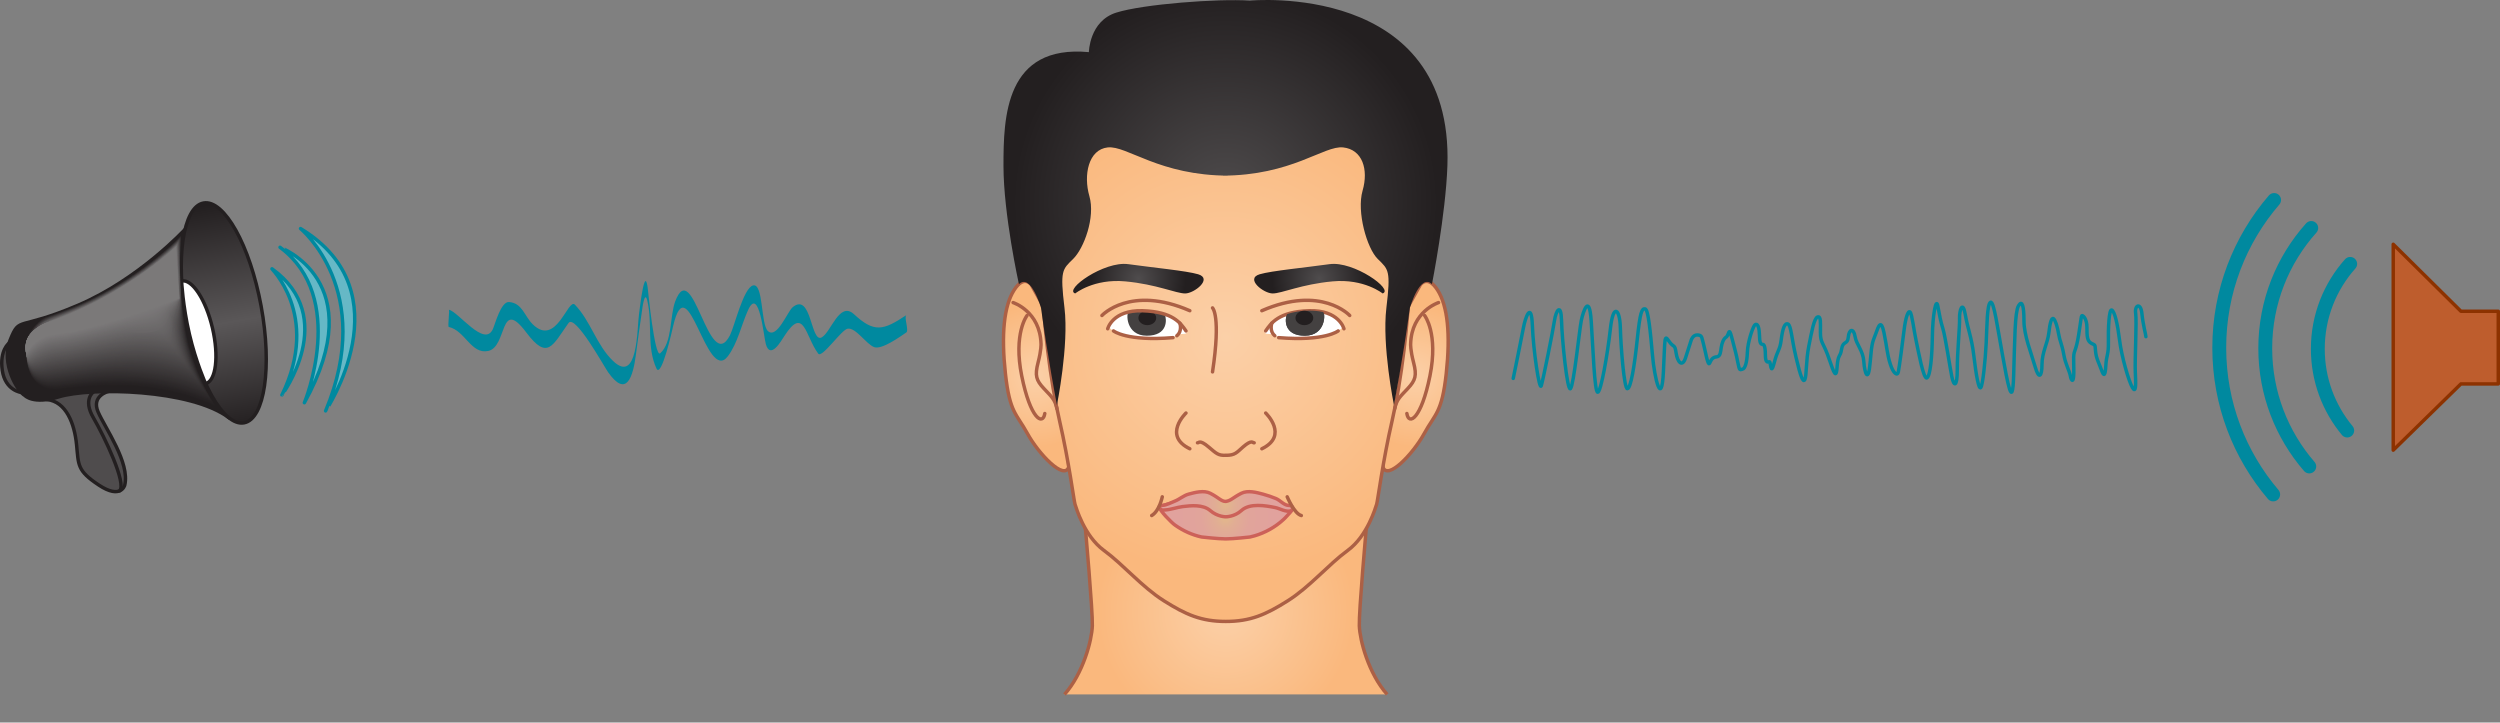<?xml version="1.0" encoding="utf-8"?>
<!-- Generator: Adobe Illustrator 16.0.0, SVG Export Plug-In . SVG Version: 6.00 Build 0)  -->
<!DOCTYPE svg PUBLIC "-//W3C//DTD SVG 1.1//EN" "http://www.w3.org/Graphics/SVG/1.1/DTD/svg11.dtd">
<svg version="1.1" id="Art" xmlns="http://www.w3.org/2000/svg" xmlns:xlink="http://www.w3.org/1999/xlink" x="0px" y="0px"
	 width="360.5px" height="104.185px" viewBox="0 0 360.5 104.185" enable-background="new 0 0 360.5 104.185" xml:space="preserve">
<rect x="0" y="0" width="360.5" height="104.185" fill="#808080" stroke="none"/>
<g>
	<radialGradient id="SVGID_1_" cx="149.407" cy="54.23" r="10.214" gradientUnits="userSpaceOnUse">
		<stop  offset="0" style="stop-color:#FBD0A8"/>
		<stop  offset="1" style="stop-color:#FAB87D"/>
	</radialGradient>
	<path fill="url(#SVGID_1_)" stroke="#AC6045" stroke-width="0.5" d="M150.455,44.187l-1.734-3.116c0,0-1.038-1.523-2.493,0.762
		c-1.454,2.285-1.87,6.371-1.247,12.048c0.624,5.678,1.593,5.748,3.185,8.656c1.593,2.908,5.315,6.813,5.947,4.792l-0.614-12.661
		L150.455,44.187z"/>
	<radialGradient id="SVGID_2_" cx="204.123" cy="54.23" r="10.214" gradientUnits="userSpaceOnUse">
		<stop  offset="0" style="stop-color:#FBD0A8"/>
		<stop  offset="1" style="stop-color:#FAB87D"/>
	</radialGradient>
	<path fill="url(#SVGID_2_)" stroke="#AC6045" stroke-width="0.5" d="M203.074,44.187l1.734-3.116c0,0,1.039-1.523,2.492,0.762
		c1.455,2.285,1.87,6.371,1.247,12.048c-0.623,5.678-1.592,5.748-3.186,8.656c-1.592,2.908-5.314,6.813-5.945,4.792l0.613-12.661
		L203.074,44.187z"/>
	<radialGradient id="SVGID_3_" cx="176.764" cy="88.181" r="18.496" gradientUnits="userSpaceOnUse">
		<stop  offset="0" style="stop-color:#FBD0A8"/>
		<stop  offset="1" style="stop-color:#FAB87D"/>
	</radialGradient>
	<path fill="url(#SVGID_3_)" stroke="#AC6045" stroke-width="0.5" d="M200.03,100.137c-2.7-3.029-3.946-7.825-4.016-9.902
		s1-14.009,1-14.009h-40.499c0,0,1.069,11.932,1,14.009c-0.07,2.078-1.315,6.874-4.016,9.902"/>
	<radialGradient id="SVGID_4_" cx="176.764" cy="48.565" r="34.605" gradientUnits="userSpaceOnUse">
		<stop  offset="0" style="stop-color:#FBD0A8"/>
		<stop  offset="1" style="stop-color:#FAB87D"/>
	</radialGradient>
	<path fill="url(#SVGID_4_)" stroke="#AC6045" stroke-width="0.5" d="M176.296,7.518c18.152,0,24.435,14.905,24.435,14.905
		s2.958,7.543,2.662,15.975s-1.331,16.543-2.662,22.324c-1.331,5.78-2.069,11.549-2.218,11.993c-0.148,0.443-1.321,4.571-4.16,6.648
		c-2.84,2.077-5.471,5.263-8.656,7.271c-3.185,2.008-5.401,2.978-8.932,2.978c-3.532,0-5.747-0.97-8.933-2.978
		c-3.185-2.008-5.816-5.193-8.656-7.271s-4.012-6.205-4.16-6.648c-0.148-0.444-0.887-6.213-2.218-11.993
		c-1.331-5.781-2.367-13.893-2.663-22.324c-0.295-8.431,2.663-15.975,2.663-15.975s6.282-14.905,24.435-14.905"/>
	<path fill="#FFFFFF" d="M159.866,47.07c0,0,0.243,0.648,1.928,1.194c1.686,0.546,5.104,0.661,6.712,0.472
		c0,0,1.081-0.229,1.459-0.472c0.378-0.242,1.643,0.147,0.905-0.758c-0.738-0.905-1.463-2.265-4.92-2.615
		S161.015,45.231,159.866,47.07z"/>
	<path fill="#444141" d="M162.756,44.987c-0.373,0.078-0.464,3.424,2.618,3.424s2.895-2.408,2.573-3.108
		C167.947,45.303,165.574,44.401,162.756,44.987z"/>
	<ellipse fill="#231F20" cx="165.441" cy="45.846" rx="1.283" ry="1.042"/>
	
		<radialGradient id="SVGID_5_" cx="177.141" cy="74.675" r="7.726" gradientTransform="matrix(0.915 0 0 1 14.605 0)" gradientUnits="userSpaceOnUse">
		<stop  offset="0" style="stop-color:#E2B88B"/>
		<stop  offset="0.203" style="stop-color:#E1AD94"/>
		<stop  offset="0.494" style="stop-color:#E1A49B"/>
		<stop  offset="0.992" style="stop-color:#E1A29D"/>
	</radialGradient>
	<path fill="url(#SVGID_5_)" stroke="#CC6159" stroke-width="0.5" stroke-linecap="round" stroke-linejoin="round" d="
		M180.245,77.436c0,0-2.409,0.274-3.486,0.274c-1.078,0-3.487-0.274-3.487-0.274c-1.37-0.297-2.686-0.899-3.854-1.731
		c-0.481-0.342-2.249-2.121-2.249-2.617c0-0.064,1.767-0.549,2.354-0.688c1.495-0.354,2.993-0.871,4.553-0.736
		c0.95,0.082,1.434,1.03,2.34,1.223c1.32,0.281,2.642-0.467,3.879-0.851c0.952-0.295,1.755,0.014,2.673,0.143
		c0.405,0.057,0.782,0.179,1.167,0.321c0.351,0.13,0.586,0.307,0.894,0.508c0.271,0.177,1.447-0.097,1.354,0.398
		c-0.039,0.207-0.656,0.827-0.794,0.987c-0.167,0.195-0.349,0.375-0.537,0.547c-1.178,1.081-2.61,1.869-4.091,2.312
		C180.724,77.322,180.485,77.384,180.245,77.436z"/>
	<path fill="none" stroke="#AC6045" stroke-width="0.5" stroke-linecap="round" stroke-linejoin="round" d="M146.089,43.633
		c0,0,3.896,1.246,4.025,5.955c0,0,0.06,0.831-0.425,2.701c-0.484,1.87-0.277,2.541,0.831,3.729s1.602,1.559,1.887,2.901"/>
	<path fill="none" stroke="#AC6045" stroke-width="0.5" stroke-linecap="round" stroke-linejoin="round" d="M148.098,45.496
		c0,0-2.008,2.573-0.762,8.733c1.246,6.161,3.046,7.199,3.324,5.399"/>
	<path fill="none" stroke="#AC6045" stroke-width="0.5" stroke-linecap="round" stroke-linejoin="round" d="M159.73,47.41
		c0,0,0.693-2.738,5.055-2.6c4.362,0.139,5.47,1.8,6.232,2.908"/>
	<path fill="none" stroke="#AC6045" stroke-width="0.5" stroke-linecap="round" stroke-linejoin="round" d="M170.132,46.601
		c0,0,0.401,1.118-0.43,1.811"/>
	<path fill="#FFFFFF" d="M193.664,47.07c0,0-0.243,0.648-1.928,1.194c-1.686,0.546-5.104,0.661-6.712,0.472
		c0,0-1.081-0.229-1.459-0.472c-0.378-0.242-1.643,0.147-0.905-0.758s1.463-2.265,4.919-2.615
		C191.036,44.54,192.513,45.231,193.664,47.07z"/>
	<path fill="#4F4C4D" d="M190.772,44.987c0.373,0.078,0.465,3.424-2.617,3.424c-3.081,0-2.895-2.408-2.572-3.108
		C185.583,45.303,187.955,44.401,190.772,44.987z"/>
	<ellipse fill="#1D1D1B" cx="188.088" cy="45.846" rx="1.283" ry="1.042"/>
	<path fill="none" stroke="#AC6045" stroke-width="0.5" stroke-linecap="round" stroke-linejoin="round" d="M160.562,47.718
		c0,0,1.87,1.524,8.586,0.97"/>
	<radialGradient id="SVGID_6_" cx="164.159" cy="40.185" r="6.823" gradientUnits="userSpaceOnUse">
		<stop  offset="0" style="stop-color:#4F4C4D"/>
		<stop  offset="1" style="stop-color:#231F20"/>
	</radialGradient>
	<path fill="url(#SVGID_6_)" d="M155.041,42.317c0,0,2.67-2.159,7.201-1.744c4.532,0.416,7.34,1.744,8.656,1.744
		c1.316,0,4.017-2.131,1.87-2.77c-1.665-0.495-6.609-0.97-10.071-1.455C159.234,37.609,153.371,41.763,155.041,42.317z"/>
	<path fill="none" stroke="#AC6045" stroke-width="0.5" stroke-linecap="round" stroke-linejoin="round" d="M158.9,45.496
		c0,0,4.085-4.435,12.672-0.691"/>
	<path fill="none" stroke="#AC6045" stroke-width="0.5" stroke-linecap="round" stroke-linejoin="round" d="M171.018,59.559
		c0,0-3.393,3.245,0.554,5.154"/>
	<path fill="none" stroke="#AC6045" stroke-width="0.5" stroke-linecap="round" stroke-linejoin="round" d="M207.44,43.633
		c0,0-3.896,1.246-4.026,5.955c0,0-0.06,0.831,0.425,2.701c0.485,1.87,0.277,2.541-0.83,3.729c-1.108,1.188-1.602,1.559-1.888,2.901
		"/>
	<path fill="none" stroke="#AC6045" stroke-width="0.5" stroke-linecap="round" stroke-linejoin="round" d="M205.432,45.496
		c0,0,2.008,2.573,0.762,8.733c-1.247,6.161-3.047,7.199-3.324,5.399"/>
	<path fill="none" stroke="#AC6045" stroke-width="0.5" stroke-linecap="round" stroke-linejoin="round" d="M193.798,47.41
		c0,0-0.692-2.738-5.055-2.6c-4.363,0.139-5.47,1.8-6.232,2.908"/>
	<path fill="none" stroke="#AC6045" stroke-width="0.5" stroke-linecap="round" stroke-linejoin="round" d="M183.397,46.601
		c0,0-0.4,1.118,0.43,1.811"/>
	<path fill="#444141" d="M190.773,44.987c0.372,0.078,0.464,3.424-2.617,3.424c-3.082,0-2.896-2.408-2.573-3.108
		C185.583,45.303,187.956,44.401,190.773,44.987z"/>
	<path fill="none" stroke="#AC6045" stroke-width="0.5" stroke-linecap="round" stroke-linejoin="round" d="M192.967,47.718
		c0,0-1.87,1.524-8.586,0.97"/>
	<ellipse fill="#231F20" cx="188.088" cy="45.846" rx="1.283" ry="1.042"/>
	<radialGradient id="SVGID_7_" cx="190.26" cy="40.185" r="6.823" gradientUnits="userSpaceOnUse">
		<stop  offset="0" style="stop-color:#4F4C4D"/>
		<stop  offset="1" style="stop-color:#231F20"/>
	</radialGradient>
	<path fill="url(#SVGID_7_)" d="M199.377,42.317c0,0-2.67-2.159-7.201-1.744c-4.531,0.416-7.34,1.744-8.656,1.744
		c-1.315,0-4.016-2.131-1.87-2.77c1.665-0.495,6.608-0.97,10.07-1.455C195.184,37.609,201.048,41.763,199.377,42.317z"/>
	<path fill="none" stroke="#AC6045" stroke-width="0.5" stroke-linecap="round" stroke-linejoin="round" d="M194.629,45.496
		c0,0-4.085-4.435-12.672-0.691"/>
	<path fill="none" stroke="#AC6045" stroke-width="0.5" stroke-linecap="round" stroke-linejoin="round" d="M180.85,63.853
		c-0.208,0.069-0.255-0.587-1.633,0.623c-0.876,0.77-1.144,1.199-2.453,1.177c-1.07,0.051-1.353-0.241-2.453-1.177
		c-1.397-1.188-1.424-0.554-1.632-0.623"/>
	<path fill="none" stroke="#AC6045" stroke-width="0.5" stroke-linecap="round" stroke-linejoin="round" d="M182.512,59.559
		c0,0,3.392,3.245-0.554,5.154"/>
	
		<radialGradient id="SVGID_8_" cx="177.137" cy="72.712" r="7.531" gradientTransform="matrix(0.915 0 0 1 14.605 0)" gradientUnits="userSpaceOnUse">
		<stop  offset="0" style="stop-color:#E2B88B"/>
		<stop  offset="0.203" style="stop-color:#E1AD94"/>
		<stop  offset="0.494" style="stop-color:#E1A49B"/>
		<stop  offset="0.992" style="stop-color:#E1A29D"/>
	</radialGradient>
	<path fill="url(#SVGID_8_)" stroke="#CC6159" stroke-width="0.5" stroke-linecap="round" stroke-linejoin="round" d="
		M176.758,72.308c0.801-0.135,1.014-0.554,2.246-1.177c0.927-0.469,2.205-0.119,3.141,0.133c0.625,0.168,1.242,0.381,1.846,0.627
		c0.67,0.274,1.171,1.007,1.892,0.993c0.625-0.013,0.621,0.674,0.225,0.787c-0.696,0.198-1.549-0.342-2.215-0.478
		c-1.414-0.287-3.672-0.678-4.888,0.43c-1.005,0.916-2.246,0.9-2.246,0.9s-1.189,0.016-2.246-0.9
		c-1.028-0.891-2.757-0.726-3.969-0.574c-0.828,0.103-1.67,0.436-2.51,0.485c-0.323,0.02-0.602,0.088-0.822-0.284
		c-0.157-0.266,0.113-0.365,0.466-0.38c0.509-0.021,1.268-0.423,1.743-0.611c0.677-0.267,1.266-0.813,1.967-1
		c0.932-0.25,2.203-0.596,3.125-0.129C175.744,71.754,176.092,72.308,176.758,72.308z"/>
	<radialGradient id="SVGID_9_" cx="176.719" cy="29.203" r="30.643" gradientUnits="userSpaceOnUse">
		<stop  offset="0" style="stop-color:#4F4C4D"/>
		<stop  offset="1" style="stop-color:#231F20"/>
	</radialGradient>
	<path fill="url(#SVGID_9_)" d="M177.233,25.329c-10.112,0-14.721-4.376-17.502-4.071c-2.781,0.305-3.524,3.971-2.642,7.024
		c0.882,3.053-0.785,7.53-2.341,9.056c-1.556,1.527-1.905,1.628-1.249,7.061c0.655,5.433-1.091,14.007-1.091,14.007
		s-1.358-7.047-2.293-14.007c0,0-1.469-5.072-3.187-3.42c0,0-2.227-10.053-2.227-17.076c0-7.022,0.247-17.503,12.315-16.386
		c0,0,0.065-4.478,3.951-5.699c3.886-1.222,14.572-2.036,19.254-1.73c0,0,29.408-2.85,28.495,23.815
		c-0.24,7.019-2.228,17.076-2.228,17.076c-1.718-1.652-3.187,3.42-3.187,3.42c-0.936,6.959-2.294,14.007-2.294,14.007
		s-1.746-8.574-1.091-14.007c0.656-5.433,0.308-5.534-1.248-7.061c-1.556-1.526-3.064-6.799-2.182-9.852
		c0.883-3.054-0.021-5.923-2.802-6.229s-7.39,4.071-17.502,4.071"/>
	<path fill="none" stroke="#AC6045" stroke-width="0.5" stroke-linecap="round" stroke-linejoin="round" d="M174.847,44.399
		c0,0,1.225,1.11,0,9.227"/>
	<path fill="none" stroke="#AC6045" stroke-width="0.5" stroke-linecap="round" stroke-linejoin="round" d="M185.615,71.641
		c0,0,1.018,2.45,2.036,2.699"/>
	<path fill="none" stroke="#AC6045" stroke-width="0.5" stroke-linecap="round" stroke-linejoin="round" d="M167.601,71.641
		c0,0-0.407,2.043-1.526,2.699"/>
</g>
<g>
	<g>
		
			<path fill="#66B8C6" stroke="#00899F" stroke-width="0.5" stroke-linecap="round" stroke-linejoin="round" stroke-miterlimit="10" d="
			M39.222,38.76c-0.436-0.313,7.143,6.525,1.428,18.204C40.649,56.964,48.964,45.768,39.222,38.76z"/>
		
			<path fill="#66B8C6" stroke="#00899F" stroke-width="0.5" stroke-linecap="round" stroke-linejoin="round" stroke-miterlimit="10" d="
			M43.891,58.074c0,0,6.286-15.139-3.51-22.414C40.381,35.661,53.638,40.53,43.891,58.074z"/>
		
			<path fill="#66B8C6" stroke="#00899F" stroke-width="0.5" stroke-linecap="round" stroke-linejoin="round" stroke-miterlimit="10" d="
			M43.337,32.959c0,0,10.876,8.93,3.615,26.294C46.952,59.254,58.485,42.118,43.337,32.959z"/>
	</g>
	<g>
		<g>
			<path fill="#00899F" d="M64.718,47.15c2.367,0.526,3.208,3.983,5.684,3.458c2.783-0.591,1.602-7.837,5.484-2.671
				c3.067,4.081,3.767,1.923,6.095-1.358c0.946-1.333,5.11,6.252,5.722,7.117c2.67,3.766,3.575,0.563,3.986-2.484
				c0.281-2.083,0.55-4.167,0.865-6.246c0.041-0.269,0.386-3.244,0.781-1.617c0.782,3.22-0.109,6.662,1.321,9.781
				c0.707,1.541,2.301-5.625,2.413-6.109c2.097-9.089,4.797,8.412,7.873,4.367c1.435-1.886,1.964-4.571,2.944-6.703
				c1.599-3.477,2.249,3.976,2.557,4.983c0.666,2.178,2.173-0.455,2.674-1.232c2.84-4.411,3.002,0.082,4.874,2.562
				c0.537,0.712,3.345-3.466,4.247-3.604c1.171-0.179,2.68,2.237,3.809,2.661c1.113,0.417,3.766-1.527,4.649-2.117
				c0.397-0.266-0.372-2.252,0-2.5c-3.374,2.252-4.647,2.551-7.556-0.131c-2.092-1.93-3.297,2.583-4.645,3.34
				c-1.607,0.904-1.441-6.567-4.185-4.354c-0.743,0.6-2.278,4.649-3.58,3.441c-1.037-0.962-0.631-6.937-2.136-6.575
				c-1.384,0.333-2.699,5.958-3.337,7.194c-3.03,5.867-5.342-11.611-7.889-4.901c-0.795,2.097-0.4,5.951-2.171,7.495
				c-0.796,0.693-1.769-9.191-1.755-9.057c-0.429-4.152-1.168,2.463-1.298,3.4c-0.289,2.073-0.143,10.175-3.731,6.771
				c-2.389-2.267-3.241-5.785-5.519-8.129c-0.989-1.018-2.669,6.196-6.08,2.825c-1.211-1.197-1.489-3.06-3.419-3.204
				c-1.161-0.086-2.007,3.21-2.329,3.915c-1.227,2.683-4.944-2.504-6.35-2.817C64.876,44.685,64.523,47.107,64.718,47.15
				L64.718,47.15z"/>
		</g>
	</g>
	<g>
		
			<path fill="#4F4C4D" stroke="#231F20" stroke-width="0.5" stroke-linecap="round" stroke-linejoin="round" stroke-miterlimit="10" d="
			M15.591,56.46c0,0-2.458,0.62-1.439,2.957s4.614,7.31,3.835,10.545c0,0-0.54,2.097-3.715,0c-3.175-2.097-2.936-2.875-3.235-5.872
			s-1.487-6.174-4.263-6.473l1.687-3.175L15.591,56.46z"/>
		
			<path fill="#4F4C4D" stroke="#231F20" stroke-width="0.5" stroke-linecap="round" stroke-linejoin="round" stroke-miterlimit="10" d="
			M1.31,49.482c0,0-1.404,1.002-0.98,3.929s2.743,3.185,2.743,3.185L2.66,52.352L1.31,49.482z"/>
		
			<path fill="#231F20" stroke="#231F20" stroke-width="0.5" stroke-linecap="round" stroke-linejoin="round" stroke-miterlimit="10" d="
			M26.689,33.073c0,0-6.613,7.175-15.407,10.934s-8.391,1.511-9.801,4.984c-1.41,3.474,1.091,7.5,2.097,8.037
			c0,0,1.192,1.344,4.884,0.204c4.608-1.424,19.084-1.134,24.579,3.024l0.393-19.761L26.689,33.073z"/>
		<linearGradient id="SVGID_10_" gradientUnits="userSpaceOnUse" x1="29.61" y1="29.602" x2="35.09" y2="61.613">
			<stop  offset="0" style="stop-color:#231F20"/>
			<stop  offset="0.53" style="stop-color:#5A5758"/>
			<stop  offset="1" style="stop-color:#231F20"/>
		</linearGradient>
		
			<path fill="url(#SVGID_10_)" stroke="#231F20" stroke-width="0.5" stroke-linecap="round" stroke-linejoin="round" stroke-miterlimit="10" d="
			M37.652,44.13c1.615,8.753,0.512,16.292-2.463,16.841c-2.974,0.549-6.694-6.102-8.308-14.855
			c-1.614-8.753-0.511-16.292,2.463-16.841C32.319,28.726,36.038,35.377,37.652,44.13z"/>
		
			<path fill="#FFFFFF" stroke="#231F20" stroke-width="0.5" stroke-linecap="round" stroke-linejoin="round" stroke-miterlimit="10" d="
			M30.634,47.284c0.956,4.086,0.513,7.682-0.988,8.033c0,0-1.38-3.041-2.335-7.127c-0.957-4.085-1.125-7.667-1.125-7.667
			C27.688,40.172,29.678,43.199,30.634,47.284z"/>
		<g>
			<path fill="#231F20" d="M26.138,33.948c0,0-1.871,2.037-5.301,4.549c-1.715,1.256-3.819,2.632-6.274,3.931
				S9.302,44.949,6.185,45.9c0,0-2.56,1.809-2.499,4.163c0.022,0.883,0.104,2.029,0.434,3.091c0.549,1.77,1.785,3.307,4.576,3.004
				c2.233-0.241,5.563-0.649,9.475-0.475c3.912,0.173,8.406,0.928,12.968,3.01c0,0-1.958-2.752-3.596-7.859
				c-0.611-1.905-1.096-4.578-1.361-7.548C25.916,40.315,25.87,37.046,26.138,33.948z"/>
			<path fill="#242021" d="M26.131,33.964c0,0-1.868,2.031-5.29,4.538c-0.325,0.238-0.663,0.48-1.015,0.725
				c-1.506,1.047-3.263,2.149-5.25,3.201c-0.573,0.303-1.165,0.603-1.775,0.896c-2.002,0.959-4.214,1.817-6.59,2.576
				c-0.007,0.002-0.814,0.57-1.513,1.481c-0.539,0.708-1.021,1.631-1.003,2.661c0.018,0.88,0.095,2.021,0.421,3.083
				c0.544,1.774,1.768,3.265,4.569,2.958C8.84,56.065,9,56.048,9.167,56.03c2.217-0.243,5.354-0.589,8.991-0.438
				c3.888,0.167,8.353,0.91,12.884,2.967c0.009-0.003-1.922-2.731-3.536-7.792c-0.598-1.89-1.072-4.539-1.329-7.483
				C25.915,40.341,25.868,37.097,26.131,33.964z"/>
			<path fill="#252122" d="M26.123,33.98c0,0-1.863,2.025-5.279,4.526c-0.324,0.238-0.663,0.48-1.015,0.725
				c-1.504,1.046-3.258,2.146-5.241,3.197c-0.572,0.304-1.164,0.603-1.773,0.896c-1.999,0.958-4.23,1.747-6.579,2.575
				c-0.015,0.005-0.825,0.568-1.521,1.476c-0.536,0.7-1.021,1.618-1.011,2.646c0.012,0.876,0.084,2.014,0.408,3.073
				c0.539,1.778,1.75,3.216,4.562,2.912c0.156-0.017,0.317-0.035,0.484-0.053c2.217-0.243,5.354-0.594,8.987-0.454
				c3.865,0.161,8.3,0.892,12.799,2.924c0.018-0.006-1.897-2.707-3.476-7.725c-0.589-1.873-1.04-4.5-1.294-7.417
				C25.92,40.367,25.866,37.148,26.123,33.98z"/>
			<path fill="#262223" d="M26.115,33.997c0,0-1.86,2.02-5.268,4.516c-0.325,0.237-0.663,0.479-1.015,0.724
				c-1.501,1.044-3.252,2.143-5.232,3.192c-0.572,0.303-1.162,0.603-1.772,0.896c-1.995,0.958-4.223,1.747-6.567,2.573
				c-0.022,0.008-0.834,0.567-1.529,1.47C4.2,48.059,3.707,48.973,3.712,50c0.004,0.873,0.075,2.006,0.395,3.064
				c0.534,1.783,1.734,3.181,4.555,2.866c0.157-0.018,0.318-0.035,0.486-0.053c2.217-0.244,5.355-0.608,8.983-0.47
				c3.841,0.146,8.246,0.875,12.715,2.881c0.026-0.009-1.865-2.686-3.415-7.658c-0.579-1.855-1.014-4.461-1.262-7.352
				C25.921,40.392,25.865,37.199,26.115,33.997z"/>
			<path fill="#262223" d="M26.108,34.014c0,0-1.856,2.014-5.258,4.504c-0.324,0.237-0.662,0.479-1.014,0.724
				c-1.499,1.042-3.247,2.139-5.224,3.187c-0.571,0.304-1.161,0.603-1.77,0.896c-1.992,0.957-4.209,1.763-6.557,2.573
				c-0.03,0.01-0.843,0.565-1.537,1.463c-0.528,0.684-1.026,1.594-1.028,2.619c-0.002,0.87,0.066,1.999,0.382,3.055
				c0.533,1.787,1.717,3.133,4.548,2.819c0.157-0.018,0.319-0.035,0.488-0.054c2.217-0.243,5.355-0.614,8.979-0.485
				c3.817,0.136,8.193,0.856,12.631,2.838c0.035-0.012-1.835-2.663-3.355-7.591c-0.567-1.84-0.986-4.422-1.229-7.287
				C25.924,40.418,25.863,37.25,26.108,34.014z"/>
			<path fill="#272324" d="M26.1,34.03c0,0-1.853,2.008-5.246,4.493c-0.324,0.237-0.662,0.479-1.014,0.724
				c-1.497,1.04-3.241,2.136-5.214,3.183c-0.571,0.303-1.16,0.603-1.769,0.895c-1.989,0.956-4.204,1.76-6.545,2.572
				c-0.037,0.013-0.852,0.563-1.545,1.457c-0.524,0.676-1.027,1.582-1.037,2.605c-0.008,0.866,0.055,1.991,0.369,3.046
				c0.525,1.792,1.701,3.096,4.542,2.772c0.158-0.018,0.321-0.036,0.489-0.054c2.218-0.243,5.356-0.623,8.977-0.501
				c3.793,0.127,8.14,0.838,12.547,2.795c0.044-0.015-1.804-2.641-3.295-7.524c-0.556-1.823-0.958-4.383-1.196-7.221
				C25.925,40.444,25.861,37.302,26.1,34.03z"/>
			<path fill="#282425" d="M26.092,34.046c0,0-1.849,2.002-5.235,4.481c-0.324,0.237-0.662,0.479-1.014,0.724
				c-1.494,1.039-3.236,2.132-5.206,3.178c-0.57,0.303-1.159,0.603-1.767,0.895c-1.985,0.955-4.201,1.746-6.534,2.571
				c-0.044,0.016-0.861,0.563-1.553,1.451c-0.521,0.667-1.029,1.57-1.045,2.591c-0.014,0.862,0.048,1.982,0.356,3.037
				c0.525,1.795,1.684,3.055,4.535,2.726c0.159-0.018,0.322-0.036,0.491-0.054c2.218-0.243,5.357-0.63,8.973-0.517
				c3.769,0.118,8.086,0.82,12.463,2.753c0.052-0.019-1.774-2.619-3.235-7.457c-0.545-1.807-0.931-4.345-1.163-7.156
				C25.927,40.47,25.86,37.353,26.092,34.046z"/>
			<path fill="#292526" d="M26.085,34.063c0,0-1.846,1.997-5.225,4.47c-0.324,0.237-0.662,0.479-1.014,0.724
				c-1.491,1.037-3.23,2.129-5.196,3.173c-0.57,0.303-1.158,0.603-1.766,0.895c-1.982,0.955-4.19,1.755-6.522,2.571
				c-0.052,0.018-0.87,0.561-1.561,1.444c-0.516,0.66-1.031,1.558-1.054,2.578c-0.02,0.859,0.038,1.975,0.343,3.027
				c0.521,1.8,1.667,3.013,4.528,2.68c0.159-0.019,0.323-0.037,0.493-0.055c2.218-0.243,5.357-0.637,8.969-0.532
				c3.746,0.109,8.033,0.802,12.379,2.709c0.061-0.021-1.744-2.596-3.175-7.39c-0.535-1.791-0.902-4.306-1.129-7.09
				C25.93,40.495,25.858,37.404,26.085,34.063z"/>
			<path fill="#2A2627" d="M26.078,34.079c0,0-1.842,1.991-5.214,4.458c-0.324,0.237-0.662,0.479-1.014,0.724
				c-1.488,1.035-3.225,2.125-5.188,3.168c-0.569,0.303-1.157,0.603-1.763,0.895c-1.979,0.954-4.184,1.753-6.512,2.57
				c-0.06,0.021-0.878,0.56-1.568,1.438c-0.512,0.652-1.032,1.545-1.063,2.563c-0.026,0.856,0.028,1.967,0.33,3.019
				c0.517,1.803,1.651,2.971,4.521,2.633c0.159-0.019,0.324-0.037,0.494-0.056c2.218-0.243,5.358-0.645,8.965-0.547
				c3.722,0.1,7.979,0.785,12.295,2.667c0.07-0.024-1.713-2.574-3.115-7.322c-0.524-1.774-0.875-4.267-1.097-7.026
				C25.931,40.521,25.857,37.456,26.078,34.079z"/>
			<path fill="#2B2728" d="M26.069,34.095c0,0-1.838,1.985-5.202,4.447c-0.324,0.237-0.662,0.479-1.014,0.723
				c-1.486,1.033-3.219,2.122-5.179,3.164c-0.569,0.303-1.156,0.603-1.762,0.895c-1.976,0.952-4.175,1.755-6.5,2.569
				c-0.067,0.023-0.887,0.558-1.577,1.432c-0.508,0.644-1.034,1.533-1.072,2.549c-0.032,0.852,0.02,1.959,0.318,3.01
				c0.513,1.808,1.634,2.928,4.514,2.587c0.16-0.019,0.325-0.037,0.496-0.056c2.218-0.239,5.358-0.652,8.961-0.563
				c3.698,0.091,7.926,0.766,12.211,2.624c0.079-0.027-1.682-2.552-3.055-7.255c-0.513-1.758-0.848-4.228-1.063-6.959
				C25.934,40.547,25.855,37.507,26.069,34.095z"/>
			<path fill="#2C2829" d="M26.062,34.111c0,0-1.835,1.979-5.192,4.437c-0.324,0.236-0.662,0.478-1.013,0.723
				c-1.483,1.031-3.214,2.118-5.17,3.159c-0.568,0.303-1.155,0.603-1.761,0.895c-1.972,0.952-4.169,1.751-6.489,2.568
				c-0.074,0.026-0.896,0.556-1.584,1.425c-0.504,0.636-1.035,1.521-1.08,2.535c-0.038,0.849,0.01,1.952,0.305,3.001
				c0.509,1.813,1.617,2.887,4.507,2.541c0.16-0.019,0.326-0.038,0.498-0.056c2.218-0.243,5.359-0.659,8.958-0.578
				c3.674,0.083,7.873,0.748,12.127,2.581c0.087-0.031-1.652-2.53-2.995-7.188c-0.502-1.741-0.82-4.189-1.03-6.894
				C25.935,40.573,25.854,37.557,26.062,34.111z"/>
			<path fill="#2C292A" d="M26.055,34.128c0,0-1.832,1.974-5.181,4.425c-0.324,0.237-0.661,0.478-1.013,0.722
				c-1.481,1.029-3.208,2.115-5.161,3.155c-0.568,0.302-1.154,0.602-1.759,0.895c-1.969,0.951-4.162,1.75-6.478,2.566
				c-0.082,0.029-0.904,0.556-1.592,1.419c-0.5,0.628-1.036,1.509-1.088,2.521c-0.043,0.845,0,1.944,0.292,2.992
				c0.505,1.817,1.6,2.845,4.5,2.495c0.161-0.02,0.327-0.038,0.5-0.057c2.218-0.243,5.359-0.666,8.955-0.593
				c3.65,0.074,7.819,0.73,12.042,2.537c0.096-0.034-1.62-2.508-2.934-7.121c-0.491-1.725-0.792-4.15-0.997-6.829
				C25.938,40.599,25.852,37.609,26.055,34.128z"/>
			<path fill="#2D292A" d="M26.046,34.145c0,0-1.827,1.968-5.169,4.413c-0.323,0.237-0.661,0.478-1.013,0.722
				c-1.479,1.028-3.203,2.112-5.152,3.15c-0.567,0.303-1.153,0.602-1.757,0.895c-1.966,0.95-4.153,1.757-6.466,2.566
				c-0.089,0.031-0.914,0.554-1.601,1.413c-0.496,0.62-1.038,1.497-1.097,2.508c-0.05,0.842-0.01,1.937,0.278,2.982
				c0.501,1.821,1.584,2.803,4.494,2.448c0.161-0.02,0.328-0.038,0.501-0.057c2.218-0.243,5.359-0.674,8.951-0.609
				c3.626,0.065,7.767,0.712,11.958,2.495c0.105-0.037-1.59-2.486-2.874-7.054c-0.48-1.709-0.765-4.111-0.964-6.763
				C25.938,40.625,25.85,37.66,26.046,34.145z"/>
			<path fill="#2E2A2B" d="M26.039,34.161c0,0-1.825,1.962-5.159,4.402c-0.323,0.237-0.661,0.478-1.013,0.722
				c-1.476,1.026-3.198,2.108-5.143,3.145c-0.566,0.303-1.152,0.602-1.756,0.895c-1.962,0.949-4.148,1.749-6.455,2.565
				c-0.097,0.034-0.922,0.552-1.608,1.406c-0.492,0.613-1.039,1.484-1.106,2.494c-0.056,0.838-0.019,1.928,0.266,2.974
				c0.497,1.825,1.567,2.76,4.487,2.401c0.162-0.02,0.329-0.039,0.502-0.058c2.219-0.243,5.36-0.681,8.948-0.625
				c3.603,0.056,7.713,0.694,11.875,2.452c0.114-0.04-1.56-2.464-2.814-6.987c-0.469-1.692-0.738-4.072-0.931-6.698
				C25.94,40.65,25.849,37.711,26.039,34.161z"/>
			<path fill="#2F2B2C" d="M26.032,34.177c0,0-1.821,1.957-5.148,4.391c-0.323,0.237-0.661,0.477-1.012,0.722
				c-1.474,1.024-3.192,2.105-5.134,3.141c-0.566,0.302-1.151,0.602-1.754,0.894c-1.959,0.949-4.141,1.749-6.444,2.564
				c-0.104,0.037-0.931,0.551-1.616,1.4c-0.488,0.605-1.041,1.473-1.114,2.48c-0.061,0.834-0.028,1.921,0.252,2.964
				c0.493,1.83,1.55,2.719,4.48,2.355c0.163-0.02,0.331-0.039,0.505-0.059c2.219-0.242,5.36-0.688,8.944-0.64
				c3.579,0.047,7.66,0.676,11.791,2.409c0.123-0.043-1.529-2.442-2.754-6.92c-0.458-1.676-0.71-4.033-0.897-6.633
				C25.943,40.676,25.847,37.762,26.032,34.177z"/>
			<path fill="#302C2D" d="M26.024,34.194c0,0-1.817,1.95-5.137,4.379c-0.323,0.236-0.66,0.478-1.012,0.722
				c-1.471,1.022-3.187,2.101-5.126,3.136c-0.565,0.303-1.15,0.602-1.752,0.894c-1.956,0.948-4.132,1.752-6.433,2.564
				c-0.111,0.039-0.939,0.549-1.624,1.394c-0.484,0.597-1.042,1.459-1.123,2.465c-0.067,0.832-0.039,1.914,0.239,2.956
				c0.489,1.834,1.534,2.677,4.474,2.309c0.163-0.021,0.331-0.04,0.506-0.059c2.219-0.243,5.363-0.785,8.941-0.656
				c3.552,0.128,7.605,0.658,11.706,2.366c0.131-0.046-1.5-2.419-2.694-6.853c-0.447-1.66-0.683-3.994-0.864-6.567
				C25.945,40.702,25.846,37.814,26.024,34.194z"/>
			<path fill="#312D2E" d="M26.016,34.21c0,0-1.813,1.945-5.126,4.368c-0.323,0.236-0.66,0.477-1.012,0.721
				c-1.469,1.021-3.182,2.098-5.117,3.131c-0.565,0.303-1.149,0.602-1.751,0.894c-1.952,0.947-4.124,1.753-6.421,2.563
				c-0.119,0.042-0.948,0.548-1.632,1.388c-0.479,0.589-1.043,1.447-1.132,2.452c-0.073,0.828-0.048,1.906,0.227,2.947
				c0.485,1.838,1.517,2.635,4.467,2.262c0.163-0.021,0.332-0.04,0.508-0.059c2.219-0.243,5.362-0.796,8.937-0.671
				c3.528,0.124,7.553,0.64,11.622,2.322c0.141-0.049-1.467-2.398-2.633-6.785c-0.437-1.644-0.655-3.955-0.832-6.502
				C25.947,40.728,25.844,37.864,26.016,34.21z"/>
			<path fill="#322E2F" d="M26.008,34.227c0,0-1.81,1.939-5.115,4.356c-0.323,0.236-0.66,0.477-1.011,0.721
				c-1.466,1.019-3.176,2.095-5.108,3.127c-0.564,0.302-1.148,0.602-1.75,0.894c-1.949,0.946-4.116,1.754-6.41,2.562
				c-0.126,0.044-0.957,0.546-1.64,1.381c-0.475,0.581-1.044,1.436-1.14,2.438c-0.079,0.824-0.058,1.898,0.213,2.938
				c0.481,1.842,1.5,2.592,4.46,2.216c0.164-0.021,0.333-0.041,0.509-0.06c2.22-0.243,5.363-0.81,8.933-0.687
				c3.505,0.121,7.5,0.622,11.539,2.28c0.148-0.052-1.438-2.376-2.574-6.719c-0.426-1.627-0.627-3.916-0.798-6.436
				C25.948,40.753,25.842,37.916,26.008,34.227z"/>
			<path fill="#322F30" d="M26.001,34.243c0,0-1.806,1.933-5.104,4.345c-0.323,0.236-0.66,0.477-1.011,0.721
				c-1.463,1.017-3.17,2.091-5.099,3.122c-0.564,0.303-1.147,0.602-1.748,0.895C11.092,44.27,8.93,45.08,6.64,45.886
				c-0.134,0.047-0.965,0.545-1.648,1.375c-0.471,0.573-1.045,1.422-1.148,2.424c-0.084,0.82-0.067,1.89,0.201,2.928
				c0.477,1.847,1.483,2.55,4.453,2.169c0.164-0.021,0.334-0.041,0.511-0.06c2.22-0.238,5.364-0.822,8.93-0.703
				c3.48,0.117,7.446,0.604,11.454,2.237c0.158-0.055-1.407-2.354-2.514-6.651c-0.415-1.611-0.599-3.876-0.765-6.371
				C25.951,40.78,25.841,37.967,26.001,34.243z"/>
			<path fill="#333030" d="M25.994,34.26c0,0-1.803,1.928-5.094,4.334c-0.322,0.235-0.66,0.477-1.011,0.72
				c-1.461,1.016-3.165,2.087-5.09,3.118c-0.563,0.302-1.146,0.601-1.747,0.894c-1.942,0.944-4.103,1.749-6.387,2.56
				c-0.141,0.05-0.974,0.543-1.656,1.369c-0.467,0.565-1.047,1.411-1.158,2.411c-0.09,0.816-0.076,1.882,0.188,2.919
				c0.473,1.851,1.466,2.509,4.446,2.123c0.165-0.021,0.336-0.041,0.513-0.061c2.22-0.243,5.364-0.835,8.926-0.718
				c3.457,0.114,7.393,0.586,11.37,2.194c0.167-0.059-1.376-2.333-2.453-6.584c-0.404-1.595-0.572-3.838-0.732-6.306
				C25.952,40.806,25.839,38.018,25.994,34.26z"/>
			<path fill="#343031" d="M25.986,34.276c0,0-1.799,1.922-5.083,4.323c-0.323,0.235-0.66,0.476-1.011,0.72
				c-1.459,1.013-3.16,2.083-5.082,3.113c-0.563,0.302-1.145,0.601-1.745,0.893c-1.938,0.944-4.096,1.749-6.376,2.56
				c-0.148,0.053-0.982,0.542-1.664,1.363c-0.463,0.558-1.048,1.398-1.166,2.396c-0.096,0.814-0.086,1.875,0.175,2.91
				c0.468,1.856,1.45,2.467,4.439,2.078c0.165-0.021,0.337-0.042,0.515-0.062c2.22-0.243,5.364-0.845,8.922-0.732
				c3.433,0.109,7.339,0.567,11.286,2.15c0.175-0.062-1.345-2.311-2.393-6.517c-0.393-1.579-0.544-3.799-0.698-6.24
				C25.954,40.831,25.837,38.069,25.986,34.276z"/>
			<path fill="#353132" d="M25.978,34.292c0,0-1.795,1.917-5.072,4.312c-0.322,0.235-0.659,0.476-1.01,0.72
				c-1.456,1.012-3.154,2.081-5.072,3.108c-0.562,0.302-1.144,0.601-1.743,0.894c-1.936,0.942-4.087,1.752-6.365,2.559
				c-0.156,0.055-0.991,0.54-1.672,1.356c-0.458,0.55-1.05,1.386-1.175,2.383c-0.102,0.81-0.096,1.867,0.162,2.901
				c0.464,1.86,1.434,2.424,4.433,2.03c0.166-0.021,0.338-0.042,0.516-0.061c2.221-0.243,5.365-0.858,8.919-0.749
				c3.409,0.105,7.286,0.55,11.202,2.108c0.184-0.064-1.315-2.29-2.333-6.451c-0.382-1.563-0.517-3.759-0.666-6.174
				C25.956,40.857,25.835,38.12,25.978,34.292z"/>
			<path fill="#363233" d="M25.97,34.309c0,0-1.791,1.91-5.061,4.299c-0.322,0.235-0.659,0.476-1.01,0.72
				c-1.454,1.01-3.148,2.077-5.063,3.104c-0.563,0.302-1.143,0.601-1.742,0.894c-1.933,0.941-4.08,1.751-6.354,2.558
				c-0.164,0.058-1,0.539-1.68,1.35c-0.454,0.542-1.05,1.374-1.183,2.369c-0.107,0.806-0.106,1.86,0.149,2.892
				c0.46,1.865,1.417,2.383,4.426,1.984c0.166-0.021,0.338-0.042,0.518-0.062c2.22-0.243,5.364-0.87,8.916-0.764
				c3.384,0.101,7.232,0.532,11.117,2.064c0.192-0.067-1.285-2.268-2.273-6.383c-0.372-1.547-0.49-3.721-0.633-6.109
				C25.958,40.883,25.834,38.171,25.97,34.309z"/>
			<path fill="#373334" d="M25.963,34.325c0,0-1.789,1.905-5.05,4.289c-0.323,0.236-0.659,0.476-1.01,0.72
				c-1.452,1.008-3.143,2.073-5.055,3.099c-0.562,0.302-1.142,0.601-1.741,0.893c-1.928,0.941-4.072,1.75-6.342,2.557
				c-0.171,0.061-1.008,0.537-1.688,1.344c-0.45,0.534-1.052,1.361-1.192,2.355c-0.113,0.803-0.115,1.852,0.137,2.882
				c0.456,1.87,1.399,2.341,4.419,1.938c0.167-0.022,0.34-0.043,0.52-0.063c2.221-0.243,5.365-0.882,8.912-0.779
				c3.361,0.098,7.18,0.514,11.034,2.021c0.201-0.07-1.254-2.246-2.213-6.316c-0.361-1.531-0.462-3.681-0.6-6.044
				C25.959,40.909,25.833,38.223,25.963,34.325z"/>
			<path fill="#383435" d="M25.956,34.342c0,0-1.785,1.898-5.04,4.277c-0.322,0.235-0.659,0.476-1.009,0.719
				c-1.449,1.006-3.138,2.07-5.046,3.094c-0.561,0.302-1.141,0.601-1.739,0.893c-1.926,0.94-4.067,1.746-6.331,2.556
				c-0.178,0.063-1.017,0.536-1.696,1.338c-0.446,0.527-1.053,1.349-1.201,2.341c-0.119,0.799-0.125,1.844,0.124,2.874
				c0.452,1.874,1.383,2.299,4.413,1.891c0.167-0.022,0.34-0.043,0.521-0.063c2.221-0.243,5.365-0.895,8.908-0.795
				c3.337,0.094,7.126,0.496,10.95,1.979c0.21-0.074-1.223-2.225-2.153-6.249c-0.35-1.515-0.435-3.642-0.566-5.979
				C25.961,40.935,25.831,38.274,25.956,34.342z"/>
			<path fill="#383536" d="M25.947,34.357c0,0-1.781,1.894-5.028,4.266c-0.322,0.235-0.659,0.475-1.01,0.719
				c-1.446,1.005-3.132,2.067-5.037,3.09c-0.561,0.302-1.14,0.6-1.737,0.893c-1.922,0.939-4.059,1.748-6.319,2.555
				c-0.185,0.066-1.025,0.534-1.704,1.332c-0.441,0.519-1.054,1.336-1.209,2.327c-0.125,0.795-0.135,1.836,0.11,2.865
				c0.447,1.878,1.366,2.257,4.405,1.845c0.168-0.023,0.342-0.043,0.523-0.063c2.221-0.243,5.365-0.908,8.904-0.811
				c3.314,0.09,7.073,0.479,10.866,1.937c0.219-0.077-1.192-2.204-2.093-6.182c-0.339-1.499-0.407-3.603-0.533-5.913
				C25.963,40.96,25.83,38.325,25.947,34.357z"/>
			<path fill="#393637" d="M25.94,34.375c0,0-1.777,1.887-5.017,4.254c-0.322,0.235-0.658,0.475-1.009,0.719
				c-1.443,1.002-3.126,2.063-5.028,3.085c-0.56,0.302-1.138,0.601-1.735,0.893c-1.919,0.938-4.051,1.749-6.308,2.554
				c-0.193,0.069-1.035,0.532-1.712,1.325c-0.437,0.511-1.055,1.324-1.218,2.313c-0.13,0.792-0.144,1.829,0.098,2.855
				c0.443,1.882,1.35,2.214,4.398,1.798c0.168-0.022,0.343-0.043,0.524-0.063c2.221-0.243,5.365-0.917,8.901-0.826
				c3.289,0.085,7.019,0.459,10.781,1.893c0.228-0.08-1.163-2.182-2.033-6.115c-0.328-1.483-0.379-3.564-0.5-5.848
				C25.964,40.987,25.828,38.376,25.94,34.375z"/>
			<path fill="#3A3637" d="M25.933,34.391c0,0-1.774,1.881-5.007,4.243c-0.322,0.235-0.658,0.475-1.009,0.718
				c-1.441,1.001-3.122,2.061-5.019,3.08c-0.559,0.302-1.137,0.601-1.734,0.893c-1.916,0.938-4.044,1.749-6.297,2.554
				c-0.201,0.072-1.043,0.531-1.72,1.319c-0.432,0.503-1.057,1.311-1.227,2.299c-0.136,0.789-0.154,1.822,0.085,2.847
				c0.439,1.887,1.331,2.166,4.392,1.752c0.169-0.023,0.344-0.044,0.526-0.063c2.221-0.243,5.365-0.93,8.897-0.842
				c3.266,0.082,6.966,0.442,10.697,1.85c0.236-0.083-1.131-2.161-1.972-6.047c-0.317-1.467-0.351-3.524-0.467-5.782
				C25.967,41.013,25.827,38.428,25.933,34.391z"/>
			<path fill="#3B3738" d="M25.925,34.407c0,0-1.77,1.876-4.996,4.231c-0.321,0.235-0.658,0.475-1.008,0.719
				c-1.439,0.999-3.116,2.056-5.01,3.075c-0.559,0.302-1.137,0.601-1.732,0.893c-1.913,0.938-4.037,1.75-6.286,2.553
				c-0.208,0.074-1.051,0.529-1.728,1.313c-0.428,0.496-1.057,1.298-1.234,2.284c-0.142,0.785-0.164,1.814,0.072,2.838
				c0.435,1.891,1.316,2.131,4.384,1.706c0.17-0.023,0.346-0.045,0.528-0.064c2.221-0.243,5.365-0.942,8.894-0.857
				c3.242,0.078,6.913,0.425,10.613,1.807c0.246-0.086-1.101-2.14-1.912-5.98c-0.307-1.452-0.324-3.486-0.434-5.717
				C25.968,41.039,25.825,38.479,25.925,34.407z"/>
			<path fill="#3C3839" d="M25.917,34.423c0,0-1.766,1.871-4.984,4.221c-0.321,0.235-0.658,0.475-1.008,0.718
				c-1.437,0.998-3.111,2.053-5.001,3.071c-0.559,0.301-1.135,0.6-1.731,0.892c-1.909,0.937-4.029,1.747-6.274,2.552
				c-0.215,0.077-1.061,0.527-1.736,1.307c-0.423,0.488-1.057,1.286-1.242,2.271c-0.147,0.781-0.174,1.807,0.059,2.829
				c0.431,1.896,1.298,2.082,4.378,1.659c0.17-0.023,0.346-0.045,0.529-0.064c2.222-0.243,5.364-0.954,8.891-0.873
				c3.218,0.074,6.859,0.406,10.528,1.765c0.254-0.089-1.069-2.119-1.852-5.914c-0.296-1.436-0.296-3.446-0.401-5.651
				C25.97,41.064,25.823,38.529,25.917,34.423z"/>
			<path fill="#3D393A" d="M25.91,34.44c0,0-1.763,1.864-4.974,4.208c-0.322,0.235-0.658,0.475-1.009,0.718
				c-1.434,0.996-3.104,2.049-4.992,3.066c-0.558,0.301-1.134,0.6-1.729,0.893c-1.906,0.935-4.022,1.748-6.263,2.551
				c-0.222,0.08-1.069,0.525-1.744,1.3c-0.418,0.48-1.059,1.274-1.251,2.256c-0.153,0.778-0.183,1.799,0.046,2.82
				c0.426,1.9,1.282,2.046,4.371,1.613c0.17-0.024,0.347-0.045,0.531-0.066c2.222-0.242,5.365-0.798,8.887-0.888
				c3.195-0.082,6.807,0.388,10.445,1.722c0.263-0.092-1.039-2.098-1.792-5.847c-0.285-1.42-0.269-3.407-0.367-5.586
				C25.972,41.09,25.822,38.581,25.91,34.44z"/>
			<path fill="#3D3A3B" d="M25.902,34.457c0,0-1.759,1.858-4.963,4.198c-0.322,0.234-0.658,0.475-1.008,0.718
				c-1.431,0.993-3.099,2.046-4.983,3.062c-0.557,0.302-1.133,0.6-1.728,0.893c-1.902,0.934-4.015,1.747-6.252,2.55
				C6.739,45.958,5.891,46.4,5.216,47.17c-0.414,0.473-1.059,1.262-1.26,2.243c-0.158,0.774-0.192,1.792,0.033,2.811
				c0.422,1.904,1.266,2.004,4.364,1.567c0.171-0.024,0.348-0.047,0.533-0.066c2.222-0.243,5.365-0.805,8.883-0.903
				c3.17-0.089,6.753,0.37,10.361,1.678c0.271-0.095-1.008-2.076-1.732-5.779c-0.274-1.404-0.241-3.367-0.334-5.521
				C25.974,41.117,25.82,38.632,25.902,34.457z"/>
			<path fill="#3E3B3C" d="M25.894,34.473c0,0-1.755,1.853-4.951,4.187c-0.321,0.234-0.658,0.474-1.008,0.717
				c-1.429,0.993-3.094,2.043-4.975,3.058c-0.557,0.301-1.132,0.6-1.726,0.893c-1.899,0.933-4.007,1.747-6.24,2.549
				c-0.237,0.085-1.085,0.523-1.76,1.288c-0.41,0.465-1.061,1.249-1.269,2.229c-0.164,0.771-0.203,1.784,0.02,2.801
				c0.418,1.909,1.249,1.963,4.357,1.521c0.171-0.024,0.35-0.046,0.535-0.066c2.222-0.243,5.364-0.812,8.879-0.919
				c3.146-0.096,6.699,0.352,10.277,1.635c0.28-0.098-0.977-2.056-1.671-5.712c-0.264-1.389-0.214-3.328-0.302-5.455
				C25.975,41.143,25.818,38.684,25.894,34.473z"/>
			<path fill="#3F3C3D" d="M25.887,34.489c0,0-1.752,1.847-4.941,4.175c-0.321,0.234-0.657,0.474-1.008,0.717
				c-1.426,0.99-3.088,2.039-4.966,3.053c-0.556,0.301-1.131,0.6-1.725,0.892c-1.896,0.934-4,1.746-6.229,2.549
				c-0.244,0.088-1.095,0.521-1.768,1.282c-0.405,0.458-1.061,1.237-1.277,2.215c-0.169,0.766-0.212,1.776,0.007,2.792
				c0.413,1.914,1.232,1.921,4.351,1.474c0.171-0.024,0.35-0.046,0.536-0.067c2.222-0.242,5.365-0.817,8.876-0.934
				c3.122-0.104,6.646,0.334,10.192,1.592c0.289-0.102-0.947-2.035-1.612-5.645c-0.253-1.373-0.186-3.289-0.268-5.391
				C25.977,41.168,25.817,38.734,25.887,34.489z"/>
			<path fill="#403D3D" d="M25.879,34.506c0,0-1.749,1.841-4.931,4.163c-0.321,0.234-0.656,0.474-1.007,0.717
				c-1.424,0.989-3.083,2.036-4.957,3.048c-0.556,0.301-1.13,0.599-1.723,0.892c-1.893,0.932-3.993,1.749-6.218,2.548
				c-0.252,0.09-1.103,0.518-1.776,1.275c-0.4,0.45-1.063,1.224-1.286,2.201c-0.174,0.763-0.222,1.768-0.006,2.783
				c0.408,1.917,1.216,1.878,4.345,1.428c0.172-0.025,0.351-0.047,0.537-0.067c2.223-0.238,5.366-0.825,8.873-0.95
				c3.098-0.111,6.593,0.315,10.109,1.55c0.298-0.104-0.916-2.015-1.552-5.578c-0.242-1.357-0.158-3.249-0.235-5.325
				C25.979,41.194,25.815,38.786,25.879,34.506z"/>
			<path fill="#413D3E" d="M25.872,34.522c0,0-1.745,1.835-4.919,4.152c-0.321,0.234-0.656,0.473-1.007,0.716
				c-1.421,0.987-3.078,2.033-4.948,3.044c-0.556,0.301-1.129,0.6-1.721,0.892c-1.89,0.931-3.985,1.746-6.207,2.547
				c-0.259,0.094-1.112,0.517-1.784,1.27c-0.395,0.442-1.063,1.211-1.294,2.187c-0.18,0.76-0.232,1.761-0.019,2.774
				c0.405,1.923,1.199,1.837,4.337,1.381c0.173-0.025,0.352-0.047,0.54-0.068c2.223-0.242,5.365-0.83,8.869-0.965
				c3.074-0.119,6.54,0.298,10.025,1.506c0.306-0.107-0.885-1.993-1.492-5.51c-0.231-1.342-0.131-3.21-0.202-5.259
				C25.98,41.221,25.814,38.837,25.872,34.522z"/>
			<path fill="#423E3F" d="M25.864,34.538c0,0-1.741,1.83-4.908,4.142c-0.321,0.234-0.657,0.473-1.007,0.716
				c-1.418,0.985-3.072,2.029-4.939,3.039c-0.555,0.301-1.128,0.599-1.72,0.892c-1.886,0.93-3.979,1.744-6.196,2.546
				c-0.267,0.096-1.12,0.515-1.791,1.263C4.913,47.57,4.239,48.334,4,49.308c-0.186,0.756-0.242,1.753-0.032,2.765
				c0.4,1.927,1.182,1.795,4.331,1.335c0.173-0.025,0.354-0.048,0.541-0.068c2.223-0.242,5.365-0.836,8.865-0.98
				c3.05-0.125,6.486,0.28,9.94,1.463c0.315-0.11-0.854-1.972-1.432-5.443c-0.22-1.325-0.103-3.17-0.168-5.193
				C25.983,41.246,25.812,38.888,25.864,34.538z"/>
			<path fill="#433F40" d="M25.856,34.555c0,0-1.737,1.824-4.897,4.13c-0.321,0.233-0.656,0.473-1.006,0.716
				c-1.417,0.983-3.067,2.025-4.931,3.034c-0.555,0.301-1.127,0.599-1.719,0.892c-1.882,0.929-3.971,1.744-6.184,2.545
				c-0.274,0.099-1.128,0.514-1.8,1.257c-0.386,0.427-1.064,1.186-1.312,2.159c-0.191,0.753-0.251,1.746-0.044,2.756
				c0.396,1.932,1.165,1.753,4.323,1.289c0.174-0.025,0.354-0.049,0.543-0.069c2.223-0.243,5.366-0.844,8.862-0.997
				c3.025-0.132,6.433,0.262,9.855,1.421c0.324-0.114-0.823-1.952-1.371-5.376c-0.209-1.311-0.076-3.131-0.136-5.128
				C25.983,41.272,25.81,38.938,25.856,34.555z"/>
			<path fill="#434041" d="M25.849,34.571c0,0-1.734,1.818-4.886,4.118c-0.32,0.234-0.656,0.473-1.006,0.716
				c-1.414,0.981-3.062,2.022-4.922,3.03c-0.554,0.3-1.126,0.599-1.717,0.891c-1.879,0.929-3.964,1.743-6.173,2.544
				c-0.281,0.102-1.136,0.512-1.808,1.251c-0.381,0.419-1.065,1.174-1.32,2.146c-0.196,0.749-0.261,1.738-0.057,2.747
				c0.392,1.936,1.148,1.71,4.316,1.242c0.175-0.025,0.355-0.048,0.545-0.069c2.223-0.243,5.365-0.85,8.858-1.012
				c3.001-0.14,6.379,0.244,9.772,1.377c0.333-0.117-0.792-1.932-1.311-5.31c-0.199-1.294-0.048-3.091-0.103-5.063
				C25.985,41.298,25.809,38.99,25.849,34.571z"/>
			<path fill="#444142" d="M25.841,34.588c0,0-1.73,1.813-4.875,4.106c-0.321,0.234-0.656,0.473-1.006,0.716
				c-1.411,0.979-3.056,2.019-4.912,3.025c-0.553,0.301-1.125,0.599-1.715,0.891c-1.876,0.928-3.956,1.746-6.162,2.544
				c-0.289,0.104-1.145,0.51-1.815,1.244c-0.376,0.412-1.066,1.162-1.329,2.132c-0.202,0.745-0.271,1.73-0.07,2.737
				c0.387,1.941,1.132,1.669,4.31,1.196c0.175-0.026,0.357-0.049,0.547-0.07c2.223-0.242,5.365-0.855,8.854-1.027
				c2.977-0.146,6.326,0.226,9.688,1.334c0.342-0.12-0.762-1.911-1.251-5.242c-0.188-1.279-0.02-3.052-0.069-4.997
				C25.987,41.325,25.808,39.042,25.841,34.588z"/>
			<path fill="#454243" d="M25.833,34.604c0,0-1.727,1.807-4.864,4.096c-0.321,0.234-0.656,0.473-1.006,0.716
				c-1.409,0.978-3.05,2.015-4.903,3.02c-0.553,0.3-1.124,0.599-1.713,0.891c-1.873,0.927-3.948,1.747-6.15,2.543
				c-0.296,0.107-1.153,0.508-1.823,1.238C5,47.512,4.305,48.256,4.035,49.225c-0.207,0.741-0.281,1.723-0.083,2.729
				c0.383,1.945,1.114,1.627,4.303,1.15c0.175-0.026,0.357-0.05,0.548-0.07c2.223-0.243,5.365-0.862,8.851-1.043
				c2.953-0.153,6.273,0.208,9.604,1.292c0.35-0.123-0.731-1.891-1.191-5.175c-0.177-1.264,0.007-3.012-0.036-4.932
				C25.989,41.351,25.805,39.093,25.833,34.604z"/>
			<path fill="#464344" d="M25.826,34.62c0,0-1.724,1.801-4.854,4.084c-0.32,0.234-0.656,0.473-1.005,0.716
				c-1.406,0.976-3.045,2.012-4.895,3.016c-0.552,0.3-1.123,0.598-1.712,0.891c-1.869,0.926-3.94,1.745-6.139,2.542
				c-0.303,0.11-1.161,0.505-1.831,1.231c-0.367,0.398-1.068,1.137-1.347,2.104c-0.212,0.737-0.291,1.715-0.096,2.719
				c0.378,1.95,1.098,1.585,4.296,1.104c0.175-0.026,0.359-0.05,0.549-0.071c2.223-0.246,5.365-0.867,8.847-1.058
				c2.929-0.16,6.22,0.19,9.52,1.249c0.359-0.126-0.7-1.871-1.131-5.108c-0.167-1.249,0.035-2.973-0.003-4.867
				C25.99,41.376,25.804,39.144,25.826,34.62z"/>
			<path fill="#474444" d="M25.818,34.637c0,0-1.719,1.795-4.843,4.073c-0.32,0.233-0.655,0.472-1.005,0.715
				c-1.404,0.974-3.04,2.008-4.886,3.011c-0.552,0.301-1.122,0.598-1.711,0.891c-1.866,0.925-3.934,1.744-6.127,2.542
				c-0.311,0.113-1.169,0.503-1.839,1.225c-0.362,0.39-1.068,1.125-1.354,2.09c-0.218,0.734-0.301,1.708-0.109,2.711
				c0.373,1.954,1.082,1.542,4.289,1.057c0.176-0.026,0.359-0.05,0.551-0.071c2.224-0.242,5.365-0.873,8.844-1.073
				c2.905-0.167,6.167,0.171,9.436,1.205c0.368-0.129-0.668-1.851-1.07-5.041c-0.155-1.233,0.062-2.932,0.029-4.801
				C25.991,41.403,25.802,39.195,25.818,34.637z"/>
			<path fill="#484445" d="M25.811,34.653c0,0-1.716,1.789-4.832,4.062c-0.32,0.233-0.655,0.472-1.005,0.714
				c-1.401,0.972-3.034,2.005-4.877,3.006c-0.551,0.3-1.121,0.598-1.708,0.891c-1.862,0.924-3.927,1.743-6.117,2.54
				c-0.318,0.116-1.179,0.502-1.847,1.219c-0.357,0.383-1.069,1.112-1.363,2.076c-0.223,0.73-0.311,1.7-0.122,2.701
				c0.369,1.959,1.064,1.501,4.282,1.01c0.177-0.026,0.361-0.05,0.553-0.071c2.224-0.242,5.366-0.88,8.841-1.089
				c2.88-0.174,6.112,0.154,9.352,1.163c0.376-0.132-0.638-1.831-1.011-4.974c-0.145-1.218,0.091-2.894,0.063-4.736
				C25.993,41.429,25.801,39.246,25.811,34.653z"/>
			<path fill="#494546" d="M25.803,34.669c0,0-1.712,1.784-4.821,4.05c-0.32,0.233-0.655,0.472-1.005,0.715
				c-1.398,0.97-3.029,2.001-4.868,3.001c-0.551,0.3-1.12,0.598-1.707,0.891c-1.859,0.923-3.919,1.744-6.105,2.54
				c-0.325,0.118-1.187,0.5-1.854,1.212c-0.353,0.375-1.07,1.1-1.372,2.062c-0.228,0.727-0.321,1.693-0.136,2.693
				c0.364,1.963,1.047,1.452,4.276,0.963c0.177-0.027,0.361-0.051,0.554-0.072c2.225-0.242,5.366-0.885,8.837-1.104
				c2.856-0.18,6.06,0.136,9.268,1.119c0.385-0.135-0.606-1.811-0.95-4.907c-0.134-1.203,0.118-2.853,0.096-4.67
				C25.995,41.455,25.799,39.297,25.803,34.669z"/>
			<path fill="#494647" d="M25.795,34.686c0,0-1.709,1.778-4.811,4.039c-0.319,0.233-0.655,0.472-1.004,0.714
				c-1.396,0.969-3.023,1.998-4.859,2.997c-0.55,0.3-1.119,0.598-1.706,0.891c-1.856,0.923-3.912,1.744-6.094,2.539
				c-0.333,0.121-1.196,0.499-1.863,1.207c-0.347,0.368-1.071,1.087-1.381,2.048c-0.233,0.723-0.331,1.685-0.148,2.683
				c0.36,1.968,1.032,1.417,4.269,0.918c0.178-0.027,0.363-0.052,0.556-0.072c2.224-0.242,5.365-0.891,8.833-1.12
				c2.833-0.187,6.006,0.117,9.183,1.076c0.395-0.138-0.574-1.791-0.89-4.839c-0.123-1.188,0.146-2.814,0.129-4.605
				C25.996,41.48,25.797,39.349,25.795,34.686z"/>
			<path fill="#4A4748" d="M25.788,34.702c0,0-1.705,1.772-4.799,4.028c-0.32,0.233-0.655,0.471-1.004,0.714
				c-1.394,0.967-3.018,1.994-4.85,2.992c-0.55,0.3-1.118,0.598-1.705,0.89c-1.853,0.922-3.903,1.744-6.082,2.538
				c-0.341,0.124-1.204,0.497-1.871,1.2c-0.342,0.361-1.071,1.075-1.389,2.034c-0.239,0.72-0.341,1.677-0.161,2.674
				c0.355,1.973,1.015,1.375,4.262,0.872c0.178-0.027,0.364-0.052,0.558-0.073c2.225-0.243,5.365-0.897,8.83-1.136
				c2.808-0.193,5.953,0.1,9.099,1.034c0.403-0.141-0.543-1.771-0.83-4.772c-0.112-1.173,0.174-2.773,0.163-4.54
				C25.997,41.507,25.796,39.399,25.788,34.702z"/>
			<path fill="#4B4849" d="M25.781,34.719c0,0-1.702,1.767-4.789,4.017c-0.319,0.233-0.654,0.471-1.003,0.714
				c-1.391,0.965-3.013,1.991-4.842,2.988c-0.549,0.3-1.117,0.598-1.703,0.89c-1.85,0.921-3.897,1.744-6.071,2.538
				c-0.348,0.127-1.212,0.494-1.879,1.193c-0.338,0.354-1.071,1.063-1.397,2.021c-0.244,0.716-0.351,1.67-0.174,2.666
				c0.351,1.977,0.998,1.333,4.255,0.825c0.179-0.027,0.365-0.052,0.56-0.073c2.224-0.242,5.366-0.903,8.826-1.151
				c2.784-0.2,5.899,0.082,9.015,0.991c0.412-0.145-0.511-1.752-0.77-4.705c-0.102-1.159,0.201-2.734,0.196-4.475
				C25.999,41.534,25.794,39.451,25.781,34.719z"/>
			<path fill="#4C494A" d="M25.772,34.735c0,0-1.698,1.761-4.777,4.005c-0.32,0.233-0.655,0.471-1.004,0.714
				c-1.388,0.963-3.006,1.987-4.832,2.982c-0.548,0.3-1.116,0.598-1.701,0.89c-1.846,0.92-3.889,1.742-6.06,2.536
				c-0.355,0.13-1.219,0.494-1.886,1.188c-0.333,0.346-1.073,1.05-1.407,2.006c-0.249,0.713-0.36,1.662-0.187,2.656
				c0.346,1.981,0.981,1.291,4.249,0.779c0.179-0.028,0.366-0.053,0.561-0.074c2.225-0.242,5.365-0.909,8.822-1.167
				c2.76-0.206,5.847,0.064,8.931,0.948c0.42-0.147-0.479-1.732-0.709-4.639c-0.09-1.143,0.228-2.693,0.229-4.409
				C26,41.56,25.792,39.502,25.772,34.735z"/>
			<path fill="#4D4A4A" d="M25.764,34.751c0,0-1.694,1.755-4.766,3.993c-0.32,0.233-0.654,0.471-1.004,0.713
				c-1.386,0.962-3.001,1.984-4.824,2.979c-0.548,0.3-1.115,0.598-1.699,0.89c-1.843,0.919-3.883,1.742-6.049,2.535
				c-0.362,0.133-1.229,0.49-1.895,1.181c-0.328,0.34-1.073,1.038-1.415,1.993c-0.254,0.709-0.37,1.655-0.199,2.647
				c0.342,1.986,0.964,1.249,4.241,0.732c0.18-0.028,0.367-0.053,0.563-0.074c2.225-0.242,5.366-0.914,8.819-1.182
				c2.736-0.213,5.792,0.046,8.847,0.905c0.429-0.15-0.448-1.713-0.649-4.571c-0.08-1.129,0.256-2.654,0.262-4.343
				C26.001,41.585,25.791,39.553,25.764,34.751z"/>
			<path fill="#4E4A4B" d="M25.757,34.768c0,0-1.69,1.75-4.755,3.982c-0.32,0.233-0.654,0.471-1.003,0.713
				c-1.384,0.96-2.996,1.981-4.815,2.974c-0.547,0.3-1.113,0.598-1.698,0.891c-1.839,0.918-3.875,1.741-6.038,2.534
				c-0.369,0.136-1.236,0.489-1.902,1.175c-0.323,0.333-1.074,1.025-1.424,1.979c-0.259,0.706-0.38,1.647-0.212,2.639
				c0.336,1.99,0.948,1.207,4.235,0.686c0.18-0.028,0.368-0.053,0.564-0.075c2.224-0.248,5.365-0.919,8.815-1.197
				c2.711-0.219,5.739,0.028,8.763,0.862c0.438-0.153-0.416-1.694-0.589-4.504c-0.069-1.114,0.283-2.614,0.294-4.278
				C26.002,41.612,25.79,39.604,25.757,34.768z"/>
			<path fill="#4F4B4C" d="M25.75,34.785c0,0-1.687,1.743-4.745,3.971c-0.319,0.232-0.654,0.47-1.003,0.713
				c-1.382,0.957-2.991,1.977-4.806,2.969c-0.547,0.299-1.113,0.597-1.697,0.89c-1.836,0.918-3.868,1.741-6.026,2.533
				c-0.377,0.139-1.245,0.487-1.911,1.169c-0.317,0.325-1.074,1.013-1.433,1.964c-0.264,0.702-0.39,1.64-0.225,2.629
				c0.332,1.995,0.93,1.165,4.228,0.639c0.181-0.028,0.369-0.054,0.566-0.075c2.225-0.242,5.365-0.925,8.811-1.213
				c2.687-0.225,5.686,0.01,8.679,0.819c0.447-0.157-0.383-1.675-0.529-4.437c-0.058-1.098,0.312-2.573,0.328-4.213
				C26.004,41.638,25.789,39.656,25.75,34.785z"/>
			<path fill="#4F4C4D" d="M25.742,34.801c0,0-1.683,1.738-4.733,3.96c-0.319,0.232-0.654,0.47-1.003,0.712
				c-1.379,0.956-2.985,1.974-4.797,2.965c-0.547,0.3-1.111,0.597-1.695,0.89c-1.833,0.917-3.86,1.741-6.015,2.533
				c-0.384,0.141-1.253,0.484-1.919,1.163c-0.312,0.318-1.074,1-1.44,1.951c-0.269,0.698-0.4,1.632-0.238,2.62
				c0.327,2,0.914,1.123,4.221,0.594c0.182-0.029,0.371-0.055,0.568-0.076c2.225-0.242,5.366-0.931,8.808-1.229
				c2.663-0.23,5.633-0.008,8.595,0.776c0.455-0.16-0.352-1.657-0.469-4.37c-0.047-1.084,0.338-2.533,0.361-4.147
				C26.006,41.664,25.787,39.707,25.742,34.801z"/>
			<path fill="#504D4E" d="M25.735,34.817c0,0-1.681,1.732-4.724,3.948c-0.319,0.232-0.653,0.47-1.002,0.712
				c-1.376,0.955-2.979,1.971-4.788,2.96c-0.546,0.3-1.11,0.597-1.693,0.89c-1.83,0.916-3.853,1.743-6.004,2.532
				c-0.392,0.144-1.261,0.482-1.927,1.156c-0.306,0.31-1.074,0.988-1.449,1.937c-0.275,0.695-0.41,1.625-0.251,2.611
				c0.323,2.004,0.897,1.081,4.214,0.547c0.182-0.029,0.372-0.055,0.569-0.077c2.225-0.247,5.365-0.935,8.805-1.243
				c2.639-0.237,5.579-0.026,8.511,0.732c0.464-0.162-0.32-1.638-0.409-4.302c-0.036-1.07,0.367-2.493,0.395-4.082
				C26.006,41.691,25.785,39.758,25.735,34.817z"/>
			<path fill="#514E4F" d="M25.727,34.833c0,0-1.676,1.727-4.712,3.937c-0.319,0.232-0.653,0.47-1.002,0.712
				c-1.374,0.953-2.974,1.967-4.78,2.955c-0.546,0.299-1.109,0.597-1.691,0.89c-1.826,0.915-3.846,1.74-5.992,2.531
				c-0.399,0.147-1.269,0.481-1.935,1.151c-0.301,0.303-1.075,0.975-1.458,1.923c-0.279,0.691-0.42,1.617-0.265,2.602
				c0.318,2.009,0.881,1.039,4.208,0.5c0.182-0.029,0.372-0.055,0.571-0.077c2.226-0.242,5.366-0.94,8.801-1.259
				c2.615-0.243,5.526-0.045,8.426,0.69c0.474-0.166-0.287-1.62-0.349-4.235c-0.025-1.056,0.394-2.454,0.428-4.017
				C26.008,41.716,25.783,39.809,25.727,34.833z"/>
			<path fill="#524F50" d="M25.719,34.851c0,0-1.673,1.72-4.701,3.925c-0.319,0.232-0.653,0.47-1.002,0.712
				c-1.371,0.951-2.969,1.963-4.771,2.951c-0.545,0.299-1.108,0.597-1.69,0.889c-1.822,0.915-3.838,1.742-5.98,2.53
				c-0.406,0.149-1.277,0.479-1.942,1.145c-0.296,0.296-1.075,0.962-1.467,1.908c-0.285,0.688-0.43,1.61-0.277,2.593
				c0.313,2.014,0.863,0.997,4.2,0.454c0.183-0.029,0.374-0.055,0.573-0.077c2.226-0.242,5.366-0.946,8.797-1.275
				c2.591-0.248,5.473-0.062,8.343,0.647c0.481-0.169-0.255-1.601-0.289-4.168c-0.014-1.041,0.422-2.412,0.461-3.951
				C26.008,41.743,25.782,39.86,25.719,34.851z"/>
			<path fill="#535050" d="M25.711,34.866c0,0-1.669,1.715-4.69,3.914c-0.319,0.232-0.653,0.47-1.002,0.712
				c-1.368,0.949-2.963,1.96-4.761,2.946c-0.544,0.299-1.107,0.597-1.688,0.889c-1.819,0.914-3.831,1.739-5.969,2.529
				c-0.414,0.153-1.287,0.477-1.951,1.138c-0.291,0.29-1.075,0.951-1.475,1.896c-0.29,0.684-0.44,1.602-0.29,2.584
				c0.308,2.017,0.847,0.954,4.193,0.407c0.184-0.03,0.375-0.056,0.575-0.078c2.225-0.246,5.365-0.951,8.793-1.29
				c2.567-0.254,5.419-0.08,8.258,0.604c0.49-0.172-0.222-1.583-0.229-4.101c-0.002-1.027,0.449-2.372,0.494-3.886
				C26.009,41.77,25.78,39.912,25.711,34.866z"/>
			<path fill="#545151" d="M25.704,34.883c0,0-1.666,1.709-4.679,3.903c-0.319,0.232-0.653,0.469-1.002,0.711
				c-1.366,0.947-2.958,1.957-4.753,2.941c-0.544,0.299-1.106,0.597-1.687,0.889c-1.816,0.913-3.823,1.74-5.958,2.529
				c-0.421,0.156-1.294,0.475-1.958,1.132c-0.285,0.282-1.076,0.938-1.484,1.88c-0.294,0.681-0.451,1.595-0.303,2.575
				c0.304,2.022,0.829,0.904,4.188,0.36c0.184-0.03,0.375-0.056,0.576-0.077c2.226-0.242,5.365-0.956,8.79-1.306
				c2.542-0.26,5.366-0.098,8.174,0.561c0.499-0.175-0.189-1.564-0.169-4.034c0.008-1.013,0.477-2.331,0.527-3.82
				C26.01,41.795,25.778,39.963,25.704,34.883z"/>
			<path fill="#555152" d="M25.696,34.899c0,0-1.662,1.703-4.668,3.892c-0.318,0.231-0.652,0.469-1.001,0.711
				c-1.364,0.945-2.953,1.953-4.744,2.937c-0.543,0.299-1.105,0.596-1.686,0.889c-1.813,0.912-3.815,1.741-5.947,2.528
				c-0.428,0.158-1.301,0.473-1.966,1.125c-0.28,0.275-1.077,0.926-1.493,1.867c-0.299,0.677-0.46,1.587-0.316,2.565
				c0.299,2.027,0.813,0.87,4.18,0.314c0.184-0.03,0.376-0.056,0.578-0.078c2.227-0.242,5.366-0.961,8.787-1.321
				c2.518-0.265,5.313-0.116,8.09,0.518c0.508-0.178-0.156-1.547-0.108-3.967c0.02-0.999,0.504-2.291,0.56-3.755
				C26.011,41.822,25.777,40.014,25.696,34.899z"/>
			<path fill="#555253" d="M25.689,34.916c0,0-1.658,1.697-4.658,3.88c-0.318,0.231-0.652,0.469-1.001,0.711
				c-1.36,0.943-2.946,1.949-4.734,2.932c-0.543,0.299-1.104,0.597-1.684,0.889c-1.81,0.912-3.809,1.739-5.936,2.527
				c-0.436,0.162-1.31,0.471-1.975,1.12c-0.275,0.268-1.076,0.913-1.501,1.853c-0.305,0.674-0.47,1.579-0.329,2.556
				c0.293,2.032,0.797,0.829,4.174,0.269c0.185-0.03,0.377-0.057,0.579-0.079c2.226-0.242,5.366-0.965,8.783-1.336
				c2.494-0.271,5.26-0.135,8.006,0.475c0.517-0.181-0.123-1.529-0.048-3.9c0.031-0.985,0.532-2.25,0.593-3.689
				C26.012,41.849,25.775,40.065,25.689,34.916z"/>
			<path fill="#565354" d="M25.681,34.932c0,0-1.655,1.692-4.646,3.869c-0.318,0.232-0.652,0.469-1.001,0.711
				c-1.359,0.941-2.941,1.946-4.726,2.927c-0.542,0.299-1.103,0.596-1.682,0.888c-1.807,0.911-3.802,1.738-5.925,2.526
				c-0.443,0.165-1.318,0.468-1.982,1.113c-0.27,0.261-1.077,0.9-1.51,1.839c-0.309,0.67-0.479,1.571-0.341,2.547
				c0.289,2.037,0.78,0.787,4.167,0.222c0.185-0.031,0.378-0.057,0.581-0.079c2.227-0.242,5.366-0.971,8.779-1.353
				c2.47-0.276,5.206-0.152,7.922,0.432c0.525-0.185-0.089-1.512,0.012-3.833c0.042-0.971,0.56-2.209,0.627-3.625
				C26.013,41.875,25.773,40.116,25.681,34.932z"/>
			<path fill="#575455" d="M25.673,34.949c0,0-1.65,1.686-4.636,3.857c-0.318,0.232-0.652,0.469-1,0.71
				c-1.356,0.94-2.936,1.943-4.717,2.923c-0.542,0.299-1.102,0.596-1.681,0.889c-1.803,0.91-3.793,1.739-5.913,2.525
				c-0.45,0.167-1.326,0.467-1.99,1.107c-0.264,0.254-1.078,0.889-1.519,1.825c-0.314,0.667-0.49,1.564-0.354,2.539
				c0.283,2.041,0.764,0.744,4.16,0.176c0.186-0.031,0.379-0.058,0.583-0.08c2.227-0.242,5.366-0.976,8.776-1.368
				c2.445-0.281,5.152-0.17,7.838,0.39c0.534-0.188-0.055-1.495,0.072-3.766c0.053-0.957,0.587-2.168,0.659-3.558
				C26.013,41.901,25.772,40.167,25.673,34.949z"/>
			<path fill="#585556" d="M25.666,34.965c0,0-1.647,1.68-4.625,3.846c-0.318,0.231-0.652,0.468-1,0.71
				c-1.354,0.938-2.931,1.939-4.708,2.918c-0.542,0.298-1.101,0.596-1.679,0.888c-1.799,0.909-3.787,1.738-5.902,2.524
				c-0.458,0.17-1.334,0.463-1.999,1.101c-0.258,0.248-1.077,0.876-1.526,1.811c-0.319,0.664-0.501,1.557-0.368,2.529
				c0.279,2.045,0.747,0.703,4.153,0.129c0.187-0.032,0.381-0.058,0.585-0.081c2.227-0.242,5.365-0.979,8.772-1.383
				c2.421-0.287,5.099-0.188,7.753,0.346c0.543-0.19-0.021-1.477,0.132-3.698c0.065-0.944,0.615-2.127,0.693-3.493
				C26.015,41.928,25.77,40.218,25.666,34.965z"/>
			<path fill="#595657" d="M25.658,34.981c0,0-1.644,1.674-4.613,3.834c-0.318,0.231-0.651,0.468-1,0.709
				c-1.351,0.937-2.925,1.937-4.699,2.914c-0.541,0.299-1.101,0.596-1.678,0.888c-1.797,0.908-3.779,1.738-5.891,2.524
				c-0.465,0.173-1.342,0.461-2.006,1.094c-0.253,0.241-1.077,0.864-1.535,1.798c-0.324,0.66-0.511,1.549-0.381,2.52
				c0.274,2.05,0.73,0.66,4.146,0.083c0.187-0.031,0.382-0.058,0.586-0.08c2.227-0.242,5.366-0.984,8.769-1.399
				c2.397-0.292,5.047-0.206,7.67,0.304c0.552-0.194,0.014-1.461,0.192-3.632c0.076-0.93,0.642-2.086,0.726-3.428
				C26.015,41.954,25.769,40.27,25.658,34.981z"/>
			<path fill="#5A5757" d="M25.651,34.998c0,0-1.641,1.668-4.604,3.823c-0.317,0.231-0.651,0.468-1,0.709
				c-1.349,0.935-2.92,1.932-4.69,2.909c-0.541,0.299-1.099,0.596-1.676,0.888c-1.793,0.908-3.772,1.738-5.879,2.523
				c-0.472,0.176-1.35,0.459-2.014,1.088c-0.247,0.234-1.077,0.852-1.544,1.783c-0.329,0.657-0.521,1.542-0.394,2.512
				c0.269,2.055,0.713,0.618,4.14,0.036c0.187-0.031,0.383-0.059,0.588-0.081c2.227-0.242,5.365-0.988,8.765-1.414
				c2.374-0.297,4.993-0.225,7.585,0.26c0.561-0.196,0.049-1.443,0.252-3.564c0.088-0.917,0.67-2.045,0.759-3.362
				C26.015,41.98,25.767,40.32,25.651,34.998z"/>
			<path fill="#5B5858" d="M25.643,35.015c0,0-1.637,1.662-4.592,3.812c-0.318,0.231-0.651,0.468-1,0.709
				c-1.346,0.934-2.914,1.93-4.682,2.904c-0.54,0.299-1.098,0.596-1.674,0.889c-1.79,0.906-3.765,1.737-5.868,2.521
				c-0.479,0.179-1.358,0.457-2.022,1.082c-0.242,0.228-1.077,0.84-1.552,1.77c-0.333,0.653-0.53,1.535-0.406,2.502
				c0.264,2.059,0.696,0.576,4.132-0.01c0.188-0.032,0.384-0.06,0.589-0.082c2.228-0.242,5.366-0.993,8.762-1.43
				c2.349-0.303,4.939-0.242,7.501,0.218c0.569-0.2,0.083-1.427,0.312-3.498c0.1-0.904,0.697-2.003,0.792-3.297
				C26.015,42.007,25.765,40.372,25.643,35.015z"/>
			<path fill="#5B5859" d="M25.635,35.03c0,0-1.633,1.657-4.581,3.801c-0.318,0.231-0.651,0.468-0.999,0.709
				c-1.344,0.931-2.909,1.925-4.673,2.899c-0.54,0.298-1.097,0.595-1.673,0.888c-1.786,0.905-3.757,1.736-5.857,2.521
				c-0.487,0.182-1.366,0.455-2.03,1.076c-0.236,0.221-1.078,0.828-1.561,1.755c-0.339,0.65-0.541,1.527-0.42,2.493
				c0.259,2.064,0.68,0.535,4.126-0.056c0.188-0.032,0.385-0.06,0.591-0.082c2.227-0.242,5.366-0.997,8.758-1.446
				c2.325-0.308,4.886-0.26,7.417,0.174c0.578-0.203,0.118-1.41,0.372-3.431c0.112-0.889,0.725-1.961,0.825-3.23
				C26.016,42.034,25.764,40.423,25.635,35.03z"/>
			<path fill="#5C595A" d="M25.628,35.047c0,0-1.629,1.651-4.571,3.789c-0.317,0.231-0.65,0.468-0.999,0.709
				c-1.341,0.93-2.903,1.923-4.663,2.896c-0.54,0.298-1.097,0.595-1.672,0.887c-1.783,0.905-3.749,1.738-5.846,2.521
				c-0.494,0.185-1.374,0.452-2.038,1.068c-0.23,0.214-1.077,0.816-1.569,1.742c-0.344,0.646-0.551,1.519-0.432,2.483
				c0.254,2.068,0.663,0.493,4.119-0.102c0.188-0.033,0.386-0.06,0.593-0.083c2.228-0.242,5.366-1,8.754-1.46
				c2.302-0.313,4.833-0.278,7.333,0.131c0.587-0.206,0.155-1.394,0.433-3.363c0.124-0.877,0.752-1.92,0.858-3.166
				C26.015,42.06,25.762,40.475,25.628,35.047z"/>
			<path fill="#5D5A5B" d="M25.62,35.063c0,0-1.626,1.646-4.56,3.778c-0.317,0.231-0.65,0.467-0.999,0.708
				c-1.339,0.928-2.898,1.919-4.655,2.891c-0.538,0.298-1.095,0.595-1.67,0.888c-1.779,0.904-3.742,1.735-5.834,2.519
				c-0.501,0.188-1.285,0.576-2.046,1.063c-0.185,0.243-1.077,0.803-1.579,1.728c-0.348,0.643-0.561,1.512-0.445,2.475
				c0.249,2.073,0.646,0.451,4.112-0.149c0.188-0.032,0.387-0.061,0.594-0.083c2.228-0.242,5.366-1.004,8.75-1.476
				c2.277-0.317,4.779-0.297,7.25,0.088c0.595-0.209,0.192-1.377,0.493-3.296c0.135-0.864,0.563-1.918,0.891-3.101
				C25.833,42.087,25.761,40.525,25.62,35.063z"/>
			<path fill="#5E5B5C" d="M25.613,35.08c0,0-1.622,1.64-4.549,3.767c-0.317,0.23-0.65,0.467-0.998,0.708
				c-1.337,0.926-2.893,1.915-4.646,2.886c-0.538,0.298-1.094,0.595-1.668,0.888c-1.776,0.903-3.736,1.735-5.823,2.519
				c-0.509,0.191-1.292,0.575-2.054,1.057c-0.179,0.236-1.077,0.792-1.587,1.714c-0.353,0.639-0.571,1.504-0.458,2.466
				c0.244,2.077,0.629,0.409,4.105-0.195c0.19-0.033,0.389-0.061,0.597-0.084c2.228-0.242,5.366-1.007,8.747-1.491
				c2.252-0.322,4.726-0.314,7.165,0.046c0.604-0.213,0.229-1.362,0.553-3.229c0.147-0.851,0.587-1.879,0.925-3.035
				C25.833,42.113,25.759,40.577,25.613,35.08z"/>
			<path fill="#5F5C5D" d="M25.605,35.096c0,0-1.619,1.635-4.538,3.756c-0.317,0.23-0.65,0.467-0.998,0.708
				c-1.333,0.924-2.887,1.912-4.637,2.881c-0.538,0.298-1.093,0.595-1.667,0.887c-1.773,0.902-3.728,1.736-5.812,2.518
				c-0.517,0.194-1.299,0.576-2.062,1.051c-0.174,0.229-1.079,0.778-1.596,1.699c-0.357,0.636-0.581,1.497-0.471,2.458
				c0.239,2.082,0.613,0.366,4.099-0.242c0.19-0.033,0.39-0.061,0.598-0.083c2.229-0.242,5.366-1.012,8.744-1.508
				c2.229-0.327,4.673-0.332,7.08,0.003c0.613-0.215,0.267-1.346,0.613-3.162c0.16-0.838,0.612-1.84,0.958-2.97
				C25.832,42.139,25.757,40.628,25.605,35.096z"/>
			<path fill="#605D5D" d="M25.597,35.113c0,0-1.615,1.628-4.526,3.744c-0.317,0.23-0.65,0.467-0.999,0.708
				c-1.331,0.922-2.881,1.908-4.628,2.876c-0.537,0.298-1.092,0.595-1.665,0.888c-1.77,0.901-3.72,1.735-5.8,2.517
				c-0.523,0.197-1.307,0.576-2.07,1.044c-0.169,0.222-1.077,0.767-1.604,1.686c-0.363,0.633-0.592,1.489-0.484,2.448
				c0.233,2.086,0.596,0.324,4.092-0.289c0.19-0.034,0.39-0.062,0.6-0.084c2.228-0.242,5.366-1.015,8.739-1.522
				c2.205-0.332,4.62-0.351,6.997-0.041c0.622-0.218,0.304-1.33,0.673-3.095c0.172-0.826,0.637-1.801,0.991-2.905
				C25.83,42.165,25.756,40.679,25.597,35.113z"/>
			<path fill="#615E5E" d="M25.589,35.129c0,0-1.611,1.623-4.516,3.732c-0.317,0.23-0.649,0.467-0.998,0.708
				c-1.329,0.92-2.876,1.905-4.62,2.872c-0.537,0.298-1.091,0.595-1.663,0.887c-1.767,0.9-3.713,1.737-5.789,2.517
				c-0.531,0.199-1.313,0.575-2.078,1.037c-0.164,0.216-1.078,0.755-1.613,1.672c-0.368,0.63-0.602,1.481-0.497,2.439
				c0.229,2.091,0.579,0.282,4.084-0.335c0.191-0.033,0.391-0.062,0.601-0.085c2.229-0.241,5.366-1.019,8.736-1.538
				c2.181-0.336,4.566-0.368,6.913-0.083c0.63-0.221,0.651-1.272,0.733-3.028c0.326-0.767,0.661-1.762,1.024-2.838
				C25.829,42.191,25.754,40.73,25.589,35.129z"/>
			<path fill="#615F5F" d="M25.582,35.146c0,0-1.607,1.616-4.504,3.721c-0.317,0.23-0.65,0.466-0.998,0.708
				c-1.326,0.918-2.871,1.901-4.611,2.867c-0.536,0.298-1.089,0.594-1.662,0.887c-1.763,0.9-3.706,1.735-5.778,2.515
				c-0.538,0.203-1.32,0.577-2.085,1.032c-0.159,0.209-1.077,0.743-1.621,1.658c-0.372,0.626-0.612,1.475-0.51,2.43
				c0.224,2.096,0.563,0.24,4.079-0.381c0.191-0.034,0.392-0.063,0.603-0.085c2.229-0.242,5.367-1.022,8.733-1.554
				c2.157-0.341,4.513-0.387,6.829-0.127c0.639-0.224,0.688-1.251,0.793-2.96c0.338-0.751,0.685-1.724,1.057-2.774
				C25.828,42.217,25.752,40.781,25.582,35.146z"/>
			<path fill="#625F60" d="M25.574,35.162c0,0-1.604,1.61-4.494,3.709c-0.317,0.23-0.65,0.466-0.998,0.708
				c-1.323,0.917-2.865,1.898-4.602,2.862c-0.535,0.298-1.088,0.595-1.66,0.887c-1.759,0.899-3.698,1.734-5.767,2.515
				c-0.544,0.205-1.327,0.576-2.094,1.025c-0.153,0.201-1.077,0.731-1.63,1.644c-0.377,0.623-0.622,1.467-0.522,2.42
				c0.218,2.101,0.546,0.199,4.071-0.427c0.192-0.034,0.393-0.063,0.604-0.086c2.229-0.242,5.368-1.025,8.729-1.569
				c2.133-0.345,4.459-0.405,6.744-0.169c0.648-0.228,0.725-1.231,0.854-2.894c0.352-0.736,0.709-1.684,1.09-2.708
				C25.827,42.243,25.751,40.833,25.574,35.162z"/>
			<path fill="#636061" d="M25.567,35.178c0,0-1.601,1.605-4.483,3.699c-0.316,0.229-0.649,0.466-0.997,0.707
				c-1.321,0.915-2.86,1.895-4.593,2.857c-0.535,0.298-1.087,0.594-1.659,0.887c-1.756,0.898-3.691,1.733-5.755,2.514
				c-0.552,0.209-1.334,0.576-2.102,1.02C5.83,47.056,4.9,47.58,4.339,48.491c-0.381,0.62-0.631,1.459-0.535,2.412
				c0.213,2.105,0.528,0.157,4.064-0.473c0.193-0.034,0.395-0.063,0.606-0.087c2.229-0.241,5.367-1.028,8.725-1.584
				c2.109-0.35,4.406-0.422,6.661-0.212c0.657-0.23,0.76-1.21,0.914-2.827c0.365-0.72,0.734-1.645,1.124-2.643
				C25.826,42.27,25.75,40.884,25.567,35.178z"/>
			<path fill="#646162" d="M25.559,35.194c0,0-1.597,1.6-4.472,3.688c-0.317,0.229-0.649,0.466-0.997,0.707
				c-1.318,0.914-2.854,1.891-4.584,2.854c-0.534,0.297-1.087,0.594-1.657,0.887c-1.753,0.897-3.684,1.734-5.744,2.513
				c-0.56,0.211-1.341,0.576-2.11,1.013c-0.143,0.188-1.077,0.707-1.647,1.616c-0.386,0.616-0.642,1.451-0.548,2.402
				c0.208,2.109,0.512,0.114,4.057-0.52c0.193-0.035,0.396-0.064,0.608-0.086c2.229-0.242,5.367-1.031,8.722-1.601
				c2.085-0.354,4.353-0.44,6.577-0.255c0.666-0.233,0.796-1.189,0.973-2.759c0.378-0.704,0.759-1.606,1.156-2.578
				C25.824,42.295,25.748,40.935,25.559,35.194z"/>
			<path fill="#656263" d="M25.552,35.211c0,0-1.593,1.593-4.461,3.675c-0.316,0.23-0.649,0.466-0.997,0.707
				c-1.315,0.911-2.848,1.887-4.575,2.849c-0.534,0.297-1.086,0.594-1.656,0.886c-1.75,0.896-3.676,1.734-5.732,2.512
				c-0.567,0.214-1.349,0.576-2.118,1.006c-0.137,0.181-1.077,0.695-1.656,1.602c-0.391,0.613-0.653,1.444-0.562,2.394
				c0.203,2.114,0.495,0.073,4.051-0.566c0.194-0.035,0.396-0.064,0.609-0.087c2.229-0.242,5.368-1.034,8.719-1.616
				c2.061-0.358,4.299-0.458,6.492-0.298c0.674-0.236,0.833-1.169,1.034-2.692c0.391-0.688,0.783-1.566,1.189-2.512
				C25.823,42.321,25.746,40.986,25.552,35.211z"/>
			<path fill="#666364" d="M25.544,35.228c0,0-1.59,1.588-4.451,3.664c-0.316,0.23-0.648,0.466-0.996,0.707
				c-1.313,0.91-2.843,1.884-4.566,2.844c-0.533,0.297-1.084,0.594-1.654,0.887c-1.747,0.896-3.668,1.732-5.721,2.511
				C7.581,46.057,6.8,46.416,6.03,46.84c-0.132,0.173-1.077,0.683-1.664,1.588c-0.396,0.609-0.663,1.436-0.575,2.384
				c0.197,2.119,0.479,0.03,4.044-0.613c0.194-0.035,0.397-0.064,0.611-0.087c2.229-0.242,5.368-1.036,8.715-1.631
				c2.037-0.362,4.246-0.476,6.408-0.341c0.683-0.24,0.869-1.149,1.094-2.625c0.404-0.672,0.807-1.527,1.223-2.446
				C25.822,42.348,25.745,41.037,25.544,35.228z"/>
			<path fill="#666464" d="M25.537,35.244c0,0-1.586,1.582-4.44,3.653c-0.316,0.23-0.649,0.465-0.996,0.706
				c-1.311,0.908-2.837,1.881-4.557,2.839c-0.533,0.297-1.083,0.594-1.652,0.886c-1.743,0.896-3.662,1.733-5.71,2.511
				c-0.582,0.221-1.362,0.576-2.133,0.994C5.92,47,4.97,47.504,4.374,48.407c-0.4,0.606-0.672,1.429-0.587,2.376
				c0.192,2.123,0.462-0.012,4.037-0.66c0.195-0.035,0.398-0.064,0.613-0.087c2.229-0.242,5.369-1.038,8.711-1.646
				c2.013-0.367,4.193-0.495,6.324-0.385c0.692-0.243,0.905-1.128,1.154-2.558c0.417-0.657,0.831-1.488,1.256-2.382
				C25.82,42.374,25.743,41.088,25.537,35.244z"/>
			<path fill="#676565" d="M25.529,35.261c0,0-1.583,1.576-4.428,3.642c-0.317,0.229-0.649,0.465-0.997,0.705
				c-1.309,0.906-2.832,1.878-4.548,2.835c-0.532,0.298-1.083,0.594-1.65,0.886c-1.74,0.894-3.654,1.732-5.699,2.509
				c-0.589,0.224-1.37,0.577-2.142,0.988c-0.122,0.16-1.076,0.659-1.681,1.561C3.978,48.99,3.7,49.808,3.783,50.753
				c0.187,2.128,0.445-0.054,4.031-0.706c0.195-0.036,0.399-0.065,0.614-0.088c2.23-0.242,5.369-1.041,8.708-1.662
				c1.99-0.371,4.14-0.513,6.24-0.427c0.7-0.246,0.941-1.107,1.214-2.491c0.429-0.641,0.855-1.449,1.289-2.316
				C25.819,42.399,25.741,41.139,25.529,35.261z"/>
			<path fill="#686566" d="M25.521,35.277c0,0-1.579,1.57-4.417,3.63c-0.316,0.229-0.649,0.465-0.996,0.706
				c-1.306,0.904-2.827,1.874-4.54,2.83c-0.532,0.297-1.082,0.594-1.649,0.886c-1.737,0.893-3.646,1.733-5.688,2.509
				c-0.596,0.227-1.376,0.577-2.149,0.981c-0.116,0.153-1.076,0.648-1.69,1.547c-0.41,0.6-0.693,1.414-0.613,2.357
				c0.182,2.133,0.428-0.095,4.023-0.752c0.195-0.036,0.4-0.065,0.616-0.088c2.229-0.242,5.37-1.043,8.704-1.678
				c1.966-0.374,4.086-0.53,6.156-0.47c0.709-0.249,0.977-1.087,1.274-2.424c0.442-0.625,0.88-1.41,1.321-2.25
				C25.818,42.426,25.74,41.19,25.521,35.277z"/>
			<path fill="#696667" d="M25.513,35.293c0,0-1.575,1.565-4.406,3.62c-0.316,0.229-0.648,0.464-0.996,0.705
				c-1.304,0.902-2.822,1.871-4.531,2.826c-0.531,0.297-1.08,0.593-1.647,0.886c-1.733,0.893-3.639,1.732-5.676,2.508
				c-0.604,0.23-1.383,0.577-2.158,0.976c-0.111,0.146-1.075,0.636-1.698,1.533c-0.415,0.597-0.705,1.406-0.627,2.348
				c0.176,2.138,0.412-0.138,4.017-0.798c0.196-0.036,0.402-0.066,0.618-0.09c2.23-0.241,5.371-1.043,8.701-1.692
				c1.941-0.378,4.032-0.549,6.071-0.513c0.718-0.252,1.014-1.067,1.335-2.356c0.455-0.61,0.904-1.372,1.354-2.185
				C25.817,42.452,25.739,41.242,25.513,35.293z"/>
			<path fill="#6A6768" d="M25.506,35.31c0,0-1.571,1.559-4.396,3.607c-0.316,0.229-0.648,0.465-0.996,0.706
				c-1.301,0.9-2.816,1.867-4.521,2.821c-0.531,0.296-1.08,0.593-1.646,0.886c-1.729,0.892-3.632,1.731-5.665,2.506
				c-0.61,0.233-1.39,0.577-2.165,0.97c-0.106,0.139-1.076,0.624-1.708,1.519c-0.419,0.594-0.714,1.398-0.639,2.339
				c0.171,2.142,0.395-0.179,4.009-0.844c0.197-0.037,0.403-0.066,0.62-0.09c2.23-0.242,5.371-1.045,8.697-1.708
				c1.918-0.382,4.233,0.421,5.987-0.556c0.673-0.375,1.051-1.046,1.395-2.289c0.468-0.594,0.929-1.333,1.388-2.12
				C25.815,42.478,25.737,41.293,25.506,35.31z"/>
			<path fill="#6B6869" d="M25.498,35.326c0,0-1.568,1.553-4.384,3.596c-0.316,0.229-0.648,0.465-0.995,0.705
				c-1.299,0.899-2.811,1.864-4.513,2.816c-0.53,0.297-1.078,0.593-1.645,0.886c-1.727,0.891-3.625,1.732-5.654,2.506
				c-0.618,0.236-1.397,0.577-2.174,0.963c-0.1,0.132-1.074,0.612-1.715,1.505c-0.424,0.591-0.724,1.391-0.652,2.33
				c0.165,2.146,0.378-0.221,4.003-0.891c0.197-0.037,0.404-0.067,0.621-0.091c2.23-0.242,5.372-1.047,8.693-1.724
				c1.895-0.386,3.956-0.26,5.904-0.6c0.768-0.134,1.086-1.025,1.455-2.222c0.481-0.578,0.953-1.292,1.421-2.054
				C25.814,42.504,25.735,41.344,25.498,35.326z"/>
			<path fill="#6C696A" d="M25.491,35.342c0,0-1.564,1.547-4.374,3.585c-0.316,0.229-0.648,0.464-0.995,0.705
				c-1.296,0.896-2.805,1.86-4.504,2.811c-0.53,0.297-1.078,0.593-1.643,0.886c-1.724,0.89-3.617,1.731-5.643,2.505
				c-0.625,0.239-1.405,0.577-2.182,0.957c-0.095,0.125-1.075,0.6-1.724,1.491c-0.428,0.587-0.734,1.383-0.665,2.321
				c0.16,2.151,0.362-0.264,3.997-0.938c0.197-0.037,0.404-0.067,0.623-0.091c2.23-0.241,5.373-1.048,8.69-1.739
				c1.871-0.39,3.903-0.295,5.819-0.642c0.776-0.141,1.123-1.005,1.515-2.155c0.495-0.562,0.978-1.254,1.455-1.989
				C25.813,42.53,25.733,41.396,25.491,35.342z"/>
			<path fill="#6C6A6A" d="M25.483,35.359c0,0-1.561,1.542-4.363,3.574c-0.316,0.229-0.647,0.464-0.995,0.704
				c-1.293,0.896-2.8,1.857-4.495,2.807c-0.529,0.297-1.076,0.593-1.641,0.886c-1.72,0.889-3.61,1.73-5.632,2.504
				c-0.632,0.242-1.411,0.577-2.189,0.95c-0.09,0.118-1.075,0.588-1.733,1.477c-0.433,0.585-0.744,1.376-0.677,2.312
				c0.155,2.156,0.344-0.306,3.989-0.983c0.198-0.037,0.406-0.068,0.625-0.092c2.23-0.241,5.374-1.05,8.687-1.755
				c1.847-0.393,3.851-0.331,5.735-0.685c0.784-0.147,1.159-0.985,1.575-2.088c0.507-0.546,1.002-1.214,1.487-1.924
				C25.812,42.556,25.732,41.446,25.483,35.359z"/>
			<path fill="#6D6B6B" d="M25.476,35.375c0,0-1.557,1.536-4.352,3.563c-0.315,0.229-0.647,0.464-0.994,0.704
				c-1.291,0.893-2.794,1.853-4.486,2.802c-0.529,0.297-1.075,0.593-1.641,0.885c-1.716,0.888-3.602,1.73-5.62,2.503
				c-0.64,0.245-1.418,0.577-2.197,0.944c-0.085,0.111-1.075,0.577-1.742,1.463c-0.438,0.581-0.755,1.368-0.69,2.303
				c0.149,2.16,0.328-0.348,3.982-1.03c0.199-0.037,0.407-0.068,0.626-0.092c2.23-0.241,5.374-1.051,8.683-1.771
				c1.823-0.396,3.799-0.367,5.651-0.728c0.792-0.154,1.195-0.963,1.635-2.021c0.521-0.53,1.026-1.175,1.521-1.858
				C25.811,42.582,25.73,41.498,25.476,35.375z"/>
			<path fill="#6E6C6C" d="M25.468,35.392c0,0-1.554,1.53-4.341,3.551c-0.315,0.229-0.647,0.464-0.994,0.704
				c-1.288,0.892-2.789,1.85-4.477,2.797c-0.528,0.296-1.075,0.593-1.639,0.885c-1.713,0.888-3.595,1.731-5.608,2.503
				c-0.647,0.248-1.425,0.577-2.206,0.938c-0.079,0.104-1.074,0.565-1.75,1.45c-0.442,0.578-0.765,1.36-0.704,2.293
				c0.143,2.165,0.311-0.39,3.976-1.077c0.199-0.037,0.408-0.068,0.628-0.092c2.23-0.242,5.375-1.051,8.679-1.786
				c1.8-0.4,3.746-0.403,5.567-0.771c0.8-0.162,1.231-0.943,1.695-1.954c0.533-0.515,1.051-1.136,1.554-1.792
				C25.81,42.608,25.729,41.549,25.468,35.392z"/>
			<path fill="#6F6C6D" d="M25.46,35.408c0,0-1.55,1.524-4.331,3.539c-0.315,0.229-0.647,0.464-0.994,0.704
				c-1.286,0.89-2.783,1.847-4.469,2.793c-0.527,0.296-1.073,0.593-1.637,0.885c-1.71,0.887-3.588,1.729-5.598,2.502
				C7.779,46.083,7,46.408,6.22,46.763c-0.074,0.098-1.074,0.554-1.759,1.436c-0.447,0.575-0.776,1.353-0.717,2.284
				c0.137,2.169,0.295-0.431,3.969-1.123c0.2-0.038,0.409-0.069,0.629-0.093c2.231-0.241,5.376-1.052,8.676-1.801
				c1.776-0.403,3.693-0.438,5.483-0.813c0.808-0.169,1.268-0.923,1.755-1.887c0.547-0.499,1.075-1.097,1.587-1.727
				C25.809,42.634,25.727,41.6,25.46,35.408z"/>
			<path fill="#706D6E" d="M25.453,35.424c0,0-1.547,1.519-4.319,3.528c-0.315,0.229-0.647,0.463-0.994,0.704
				c-1.284,0.888-2.778,1.843-4.459,2.788c-0.527,0.296-1.072,0.592-1.635,0.885c-1.707,0.886-3.58,1.73-5.586,2.501
				c-0.662,0.254-1.439,0.577-2.221,0.925c-0.068,0.09-1.073,0.542-1.767,1.421c-0.452,0.572-0.786,1.345-0.729,2.275
				c0.132,2.174,0.278-0.473,3.962-1.169c0.2-0.038,0.411-0.069,0.632-0.093c2.231-0.242,5.376-1.052,8.671-1.816
				c1.753-0.407,3.64-0.475,5.399-0.857c0.816-0.178,1.152-1.005,1.816-1.82c0.467-0.572,1.1-1.058,1.62-1.662
				C25.807,42.66,25.726,41.651,25.453,35.424z"/>
			<path fill="#716E6F" d="M25.445,35.441c0,0-1.542,1.513-4.309,3.517c-0.315,0.229-0.646,0.464-0.993,0.703
				c-1.281,0.886-2.772,1.84-4.451,2.784c-0.526,0.296-1.071,0.592-1.633,0.885c-1.704,0.885-3.573,1.729-5.575,2.5
				c-0.669,0.257-1.446,0.578-2.229,0.919c-0.063,0.083-1.072,0.53-1.775,1.408c-0.456,0.569-0.796,1.338-0.742,2.266
				c0.127,2.179,0.261-0.515,3.955-1.215c0.2-0.038,0.411-0.069,0.633-0.093c2.231-0.242,5.379-1.053,8.668-1.833
				c1.729-0.41,3.586-0.51,5.314-0.9c0.824-0.186,1.203-0.983,1.876-1.752c0.487-0.556,1.125-1.02,1.653-1.596
				C25.806,42.687,25.724,41.703,25.445,35.441z"/>
			<path fill="#726F70" d="M25.438,35.457c0,0-1.54,1.508-4.298,3.506c-0.315,0.228-0.646,0.463-0.993,0.703
				c-1.278,0.884-2.767,1.836-4.441,2.779c-0.527,0.296-1.07,0.592-1.632,0.885c-1.7,0.884-3.565,1.729-5.563,2.499
				c-0.676,0.261-1.454,0.578-2.237,0.914c-0.058,0.076-1.073,0.518-1.784,1.393c-0.461,0.566-0.807,1.331-0.755,2.258
				c0.121,2.183,0.244-0.558,3.949-1.262c0.201-0.039,0.412-0.07,0.634-0.094c2.232-0.241,5.38-1.052,8.665-1.848
				c1.705-0.413,3.532-0.544,5.23-0.943c0.831-0.195,1.253-0.96,1.936-1.686c0.506-0.538,1.148-0.98,1.686-1.531
				C25.805,42.712,25.722,41.754,25.438,35.457z"/>
			<path fill="#727071" d="M25.43,35.474c0,0-1.536,1.501-4.287,3.495c-0.315,0.228-0.646,0.462-0.993,0.702
				c-1.276,0.882-2.762,1.833-4.434,2.774c-0.525,0.296-1.068,0.592-1.63,0.884c-1.697,0.883-3.558,1.729-5.552,2.499
				c-0.684,0.264-1.461,0.577-2.246,0.906c-0.053,0.07-1.072,0.507-1.792,1.38c-0.465,0.563-0.817,1.324-0.769,2.249
				c0.115,2.188,0.228-0.6,3.942-1.309c0.202-0.039,0.413-0.07,0.636-0.094c2.232-0.241,5.381-1.052,8.662-1.863
				c1.682-0.416,3.478-0.581,5.146-0.986c0.838-0.204,1.304-0.935,1.996-1.618c0.527-0.52,1.173-0.941,1.72-1.466
				C25.804,42.738,25.72,41.805,25.43,35.474z"/>
			<path fill="#737171" d="M25.422,35.49c0,0-1.532,1.496-4.275,3.483c-0.315,0.228-0.646,0.462-0.993,0.702
				c-1.273,0.881-2.756,1.83-4.424,2.77c-0.525,0.296-1.068,0.592-1.629,0.884c-1.693,0.882-3.55,1.729-5.541,2.498
				c-0.69,0.267-1.468,0.577-2.253,0.9c-0.047,0.063-1.071,0.496-1.802,1.366c-0.47,0.56-0.827,1.316-0.781,2.239
				c0.109,2.192,0.21-0.642,3.935-1.354c0.202-0.039,0.415-0.071,0.638-0.095c2.232-0.242,5.382-1.051,8.657-1.879
				c1.659-0.419,3.424-0.615,5.063-1.029c0.845-0.213,1.354-0.91,2.056-1.551c0.548-0.5,1.197-0.902,1.753-1.4
				C25.802,42.765,25.719,41.856,25.422,35.49z"/>
			<path fill="#747272" d="M25.415,35.506c0,0-1.528,1.49-4.265,3.472c-0.314,0.228-0.646,0.462-0.992,0.702
				c-1.271,0.879-2.75,1.826-4.416,2.765c-0.524,0.296-1.066,0.592-1.627,0.884c-1.69,0.882-3.543,1.728-5.53,2.497
				c-0.697,0.27-1.475,0.578-2.261,0.894c-0.042,0.056-1.071,0.484-1.81,1.352c-0.474,0.557-0.837,1.309-0.794,2.23
				c0.104,2.197,0.194-0.684,3.928-1.401c0.203-0.04,0.415-0.071,0.639-0.095c2.232-0.242,5.385-1.051,8.654-1.895
				c1.635-0.422,3.368-0.65,4.979-1.072c0.853-0.223,1.403-0.884,2.116-1.484c0.569-0.479,1.221-0.862,1.786-1.335
				C25.801,42.79,25.717,41.907,25.415,35.506z"/>
			<path fill="#757373" d="M25.407,35.523c0,0-1.525,1.484-4.254,3.46c-0.314,0.228-0.646,0.462-0.992,0.702
				c-1.269,0.877-2.746,1.822-4.407,2.76c-0.524,0.296-1.065,0.592-1.626,0.884c-1.687,0.881-3.536,1.728-5.518,2.496
				c-0.705,0.273-1.482,0.578-2.269,0.888c-0.037,0.048-1.071,0.472-1.819,1.337c-0.479,0.554-0.848,1.301-0.807,2.221
				c0.099,2.202,0.178-0.726,3.921-1.447c0.203-0.04,0.417-0.071,0.641-0.096c2.232-0.241,5.386-1.049,8.651-1.91
				c1.612-0.425,3.313-0.686,4.894-1.115c0.86-0.233,1.453-0.856,2.176-1.417c0.589-0.457,1.247-0.823,1.819-1.269
				C25.8,42.816,25.716,41.958,25.407,35.523z"/>
			<path fill="#767374" d="M25.399,35.539c0,0-1.521,1.479-4.243,3.449c-0.315,0.228-0.646,0.462-0.992,0.702
				c-1.266,0.875-2.74,1.819-4.398,2.756c-0.523,0.296-1.064,0.591-1.624,0.884c-1.684,0.88-3.528,1.728-5.507,2.495
				c-0.712,0.276-1.489,0.578-2.277,0.882c-0.032,0.042-1.07,0.461-1.827,1.324c-0.484,0.551-0.859,1.293-0.82,2.212
				c0.092,2.207,0.161-0.768,3.915-1.494c0.204-0.04,0.418-0.072,0.643-0.097c2.232-0.241,5.388-1.048,8.647-1.925
				c1.588-0.428,3.257-0.72,4.811-1.158c0.866-0.244,1.502-0.828,2.236-1.35c0.611-0.434,1.271-0.784,1.852-1.204
				C25.799,42.843,25.714,42.009,25.399,35.539z"/>
			<path fill="#777475" d="M25.392,35.556c0,0-1.518,1.473-4.232,3.438c-0.314,0.228-0.645,0.462-0.992,0.702
				c-1.263,0.874-2.734,1.815-4.388,2.751c-0.523,0.296-1.064,0.592-1.623,0.884c-1.68,0.879-3.521,1.727-5.496,2.494
				c-0.719,0.28-1.496,0.578-2.285,0.875c-0.026,0.035-1.07,0.45-1.836,1.31c-0.488,0.548-0.868,1.285-0.833,2.203
				c0.086,2.211,0.144-0.809,3.908-1.54c0.204-0.04,0.418-0.072,0.645-0.097c2.232-0.242,5.39-1.046,8.643-1.941
				c1.566-0.43,3.201-0.754,4.727-1.2c0.873-0.255,1.551-0.798,2.296-1.283c0.631-0.411,1.295-0.745,1.885-1.138
				C25.797,42.869,25.713,42.061,25.392,35.556z"/>
			<path fill="#787576" d="M25.384,35.572c0,0-1.514,1.467-4.222,3.426c-0.314,0.228-0.646,0.461-0.991,0.701
				c-1.261,0.872-2.729,1.813-4.38,2.747c-0.522,0.296-1.063,0.591-1.621,0.884c-1.677,0.878-3.514,1.727-5.485,2.493
				c-0.727,0.283-1.502,0.578-2.293,0.87c-0.021,0.028-1.069,0.438-1.844,1.296c-0.493,0.545-0.879,1.278-0.846,2.193
				c0.081,2.216,0.126-0.851,3.9-1.586c0.205-0.04,0.42-0.072,0.646-0.097c2.232-0.241,5.392-1.043,8.64-1.956
				c1.543-0.434,3.144-0.791,4.642-1.244c0.879-0.266,1.599-0.767,2.357-1.215c0.652-0.386,1.319-0.707,1.918-1.073
				C25.796,42.895,25.711,42.112,25.384,35.572z"/>
			<path fill="#787677" d="M25.376,35.588c0,0-1.511,1.461-4.21,3.415c-0.314,0.228-0.646,0.461-0.991,0.701
				c-1.258,0.87-2.724,1.808-4.371,2.742c-0.522,0.295-1.062,0.591-1.62,0.883c-1.673,0.878-3.505,1.729-5.473,2.493
				c-0.733,0.287-1.51,0.578-2.301,0.863c-0.016,0.021-1.069,0.428-1.853,1.282c-0.498,0.542-0.891,1.271-0.859,2.186
				c0.071,2.219,0.11-0.894,3.894-1.633c0.205-0.04,0.42-0.073,0.647-0.098c2.233-0.241,5.395-1.041,8.637-1.971
				c1.519-0.436,3.086-0.825,4.558-1.287c0.885-0.278,1.645-0.735,2.417-1.148c0.671-0.359,1.343-0.667,1.952-1.008
				C25.795,42.921,25.709,42.163,25.376,35.588z"/>
			<path fill="#797777" d="M25.369,35.604c0,0-1.507,1.456-4.199,3.404c-0.314,0.228-0.645,0.461-0.991,0.701
				c-1.256,0.869-2.718,1.806-4.362,2.738c-0.521,0.295-1.061,0.591-1.618,0.883c-1.67,0.877-3.498,1.729-5.461,2.492
				c-0.741,0.29-1.517,0.578-2.309,0.857c-0.011,0.014-1.067,0.417-1.861,1.268c-0.502,0.54-0.901,1.263-0.872,2.176
				c0.067,2.225,0.094-0.936,3.887-1.679c0.206-0.041,0.422-0.074,0.649-0.098c2.233-0.241,5.397-1.04,8.633-1.987
				c1.497-0.438,3.03-0.858,4.474-1.33c0.891-0.291,1.689-0.703,2.477-1.082c0.692-0.333,1.369-0.628,1.984-0.942
				C25.794,42.947,25.708,42.214,25.369,35.604z"/>
			<path fill="#7A7878" d="M25.361,35.622c0,0-1.503,1.449-4.189,3.392c-0.314,0.228-0.645,0.461-0.99,0.701
				c-1.253,0.866-2.713,1.801-4.353,2.732c-0.521,0.295-1.06,0.591-1.617,0.884c-1.667,0.875-3.491,1.727-5.451,2.491
				c-0.748,0.292-1.523,0.579-2.316,0.851c-0.005,0.007-1.067,0.406-1.871,1.254c-0.506,0.537-0.911,1.255-0.884,2.167
				c0.062,2.229,0.077-0.978,3.88-1.726c0.206-0.041,0.422-0.073,0.651-0.099c2.233-0.241,5.399-1.036,8.629-2.002
				c1.474-0.441,2.971-0.893,4.39-1.373c0.896-0.303,1.732-0.669,2.537-1.015c0.709-0.305,1.393-0.589,2.018-0.877
				C25.792,42.973,25.706,42.265,25.361,35.622z"/>
			<path fill="#7B7979" d="M25.354,35.638c0,0-1.871,1.802-5.168,4.081c-1.648,1.14-3.653,2.398-5.959,3.611
				s-4.913,2.379-7.764,3.334c0,0-1.068,0.393-1.879,1.24c-0.512,0.534-0.921,1.248-0.897,2.158c0.06,2.354,0.06-1.388,4.526-1.871
				c2.233-0.241,5.402-1.033,8.625-2.018c3.223-0.985,6.501-2.162,8.954-3.174C25.792,42.999,25.705,42.316,25.354,35.638z"/>
		</g>
		
			<path fill="none" stroke="#231F20" stroke-width="0.5" stroke-linecap="round" stroke-linejoin="round" stroke-miterlimit="10" d="
			M13.474,56.519c0,0-1.56,1.076,0,3.737c1.559,2.662,4.844,9.506,3.774,10.52"/>
	</g>
</g>
<g>
	
		<polygon fill="#BE5D2D" stroke="#8D3200" stroke-width="0.5" stroke-linecap="round" stroke-linejoin="round" stroke-miterlimit="10" points="
		354.863,44.88 345.104,35.224 345.104,64.913 354.863,55.359 360.25,55.359 360.25,44.88 	"/>
	<path fill="none" stroke="#00899F" stroke-width="0.5" stroke-linecap="round" stroke-linejoin="round" stroke-miterlimit="10" d="
		M218.206,54.566c0,0,1.2-5.809,1.471-7.302c0.271-1.493,1.153-3.936,1.289-0.34c0.136,3.597,1.018,9.567,1.289,8.686
		c0.272-0.882,1.697-7.977,1.9-9.383s0.95-2.665,1.018,0c0.067,2.666,0.814,10.265,1.289,9.824c0.475-0.441,1.29-8.485,1.561-9.824
		c0.271-1.338,1.154-3.954,1.425,0c0.271,3.954,0.475,10.4,0.949,10.333c0.476-0.068,1.426-5.564,1.832-9.228
		c0.407-3.664,1.357-2.781,1.426-0.067c0.068,2.713,0.542,8.821,1.018,8.787s1.018-3.223,1.425-7.158s0.661-4.411,1.119-4.36
		s0.764,3.206,1.068,6.667c0.306,3.46,1.323,7.573,1.578,2.438c0.254-5.135,0.102-5.44,0.814-4.422
		c0.712,1.018,0.813,0.306,1.018,1.679c0.203,1.374,0.916,2.138,1.374,0.662l0.814-2.544c0,0,0.254-0.763,0.915-0.712
		c0.662,0.051,0.561,0.306,0.814,1.17c0.255,0.865,0.662,3.46,0.916,2.901c0.255-0.56,0.458-0.865,1.018-0.916
		c0.561-0.051,0.561-0.763,0.662-1.374s0.305-1.221,0.712-1.476s0.356-1.68,0.814,0.102s0.61,2.239,0.865,3.562
		c0.254,1.323,0.306,1.018,0.661,0.967c0.356-0.051,0.662-0.916,0.713-2.442s0.763-3.511,1.018-3.868
		c0.255-0.356,0.661-0.204,0.713,1.222c0.051,1.425,0.152,1.476,0.56,1.526c0,0,0.305,0.051,0.305,1.476
		c0,1.425,0.458,0.967,0.611,1.018c0.152,0.051,0.152,2.137,0.661,0.153c0.509-1.985,0.814-1.73,1.018-3.359
		c0.204-1.628,0.509-2.442,0.967-2.239c0.458,0.204,0.509,2.036,1.171,4.834c0.661,2.799,1.018,3.715,1.272,3.155
		c0.254-0.56,0.152-2.748,0.56-4.784c0.407-2.035,0.764-4.071,1.272-4.224s0.407,0.814,0.407,2.239s0.355,1.425,1.018,3.155
		c0.661,1.73,1.221,4.071,1.374,1.934c0.152-2.138,0.458-1.399,0.661-2.685c0.203-1.285,0.865-0.572,0.967-1.743
		s0.764-1.323,0.967-0.102c0.204,1.221,1.171,2.036,1.272,3.664s0.661,3.206,0.916,0.051c0.254-3.155,0.407-2.952,0.814-4.122
		s0.763-2.086,1.17-0.152c0.407,1.934,0.465,3.161,0.919,4.564c0.453,1.403,1.031,1.725,1.155,1.13
		c0.124-0.594,0.62-4.268,0.826-6.002c0.205-1.733,0.577-2.931,0.866-2.642s0.537,2.56,0.867,4.087
		c0.329,1.527,1.073,5.697,1.568,5.408s0.742-3.096,0.784-6.068c0.041-2.972,0.537-5.642,0.784-4.286
		c0.248,1.355,0.412,2.222,0.743,3.295c0.331,1.073,0.991,5.448,1.28,6.894c0.288,1.445,0.784,1.569,0.784-1.032
		c0-2.601,0.37-6.234,0.329-7.389c-0.04-1.156,0.455-2.683,0.826-0.537c0.372,2.146,0.907,3.178,1.238,5.985s0.701,4.83,0.991,4.541
		c0.289-0.289,0.661-3.88,0.784-6.398s0.123-5.614,0.619-5.903c0.495-0.289,1.033,3.798,1.734,7.596s1.444,8.215,1.609,2.972
		c0.166-5.243,0.166-9.165,0.702-10.073c0.537-0.908,0.784,0.083,0.784,2.188c0,2.105,1.073,4.706,1.61,6.604
		c0.536,1.899,0.99,1.445,0.99-0.33c0-1.775,0.825-3.055,0.991-4.582c0.165-1.527,0.413-2.188,0.66-2.023
		c0.248,0.165,0.578,1.156,0.743,2.188c0.165,1.032,0.496,1.527,0.743,2.972s0.828,2.353,0.951,3.096s0.578,1.362,0.495-1.238
		c-0.083-2.601,0.083-1.816,0.454-3.385c0.371-1.569,0.577-3.93,0.701-4.05s0.744,0.375,0.744,1.696c0,1.321,0.04,1.94,0.618,2.271
		c0.578,0.331,0.537,0.042,0.619,1.115c0.083,1.073,0.536,1.816,0.867,2.766c0.33,0.949,0.536,0.867,0.619-0.661
		c0.083-1.527,0.412-1.568,0.371-3.385c-0.04-1.816,0.082-4.871,0.495-4.623c0.414,0.248,0.826,1.981,1.115,4.334
		c0.289,2.354,1.32,5.944,1.857,6.853c0.537,0.909,0.496-0.504,0.413-2.254c-0.082-1.75,0.223-7.322,0.05-8.478
		c-0.174-1.156,0.735-1.61,0.9,0.041c0.164,1.651,0.578,3.096,0.578,3.344"/>
	<path fill="none" stroke="#00899F" stroke-width="2" stroke-linecap="round" stroke-linejoin="round" stroke-miterlimit="10" d="
		M338.47,62.083c-2.648-3.193-4.24-7.293-4.24-11.765c0-4.71,1.765-9.007,4.668-12.266"/>
	<path fill="none" stroke="#00899F" stroke-width="2" stroke-linecap="round" stroke-linejoin="round" stroke-miterlimit="10" d="
		M332.998,67.263c-3.955-4.564-6.348-10.52-6.348-17.032c0-6.669,2.509-12.752,6.634-17.357"/>
	<path fill="none" stroke="#00899F" stroke-width="2" stroke-linecap="round" stroke-linejoin="round" stroke-miterlimit="10" d="
		M327.793,71.3c-4.85-5.699-7.776-13.085-7.776-21.154c0-8.143,2.98-15.589,7.909-21.309"/>
</g>
</svg>
